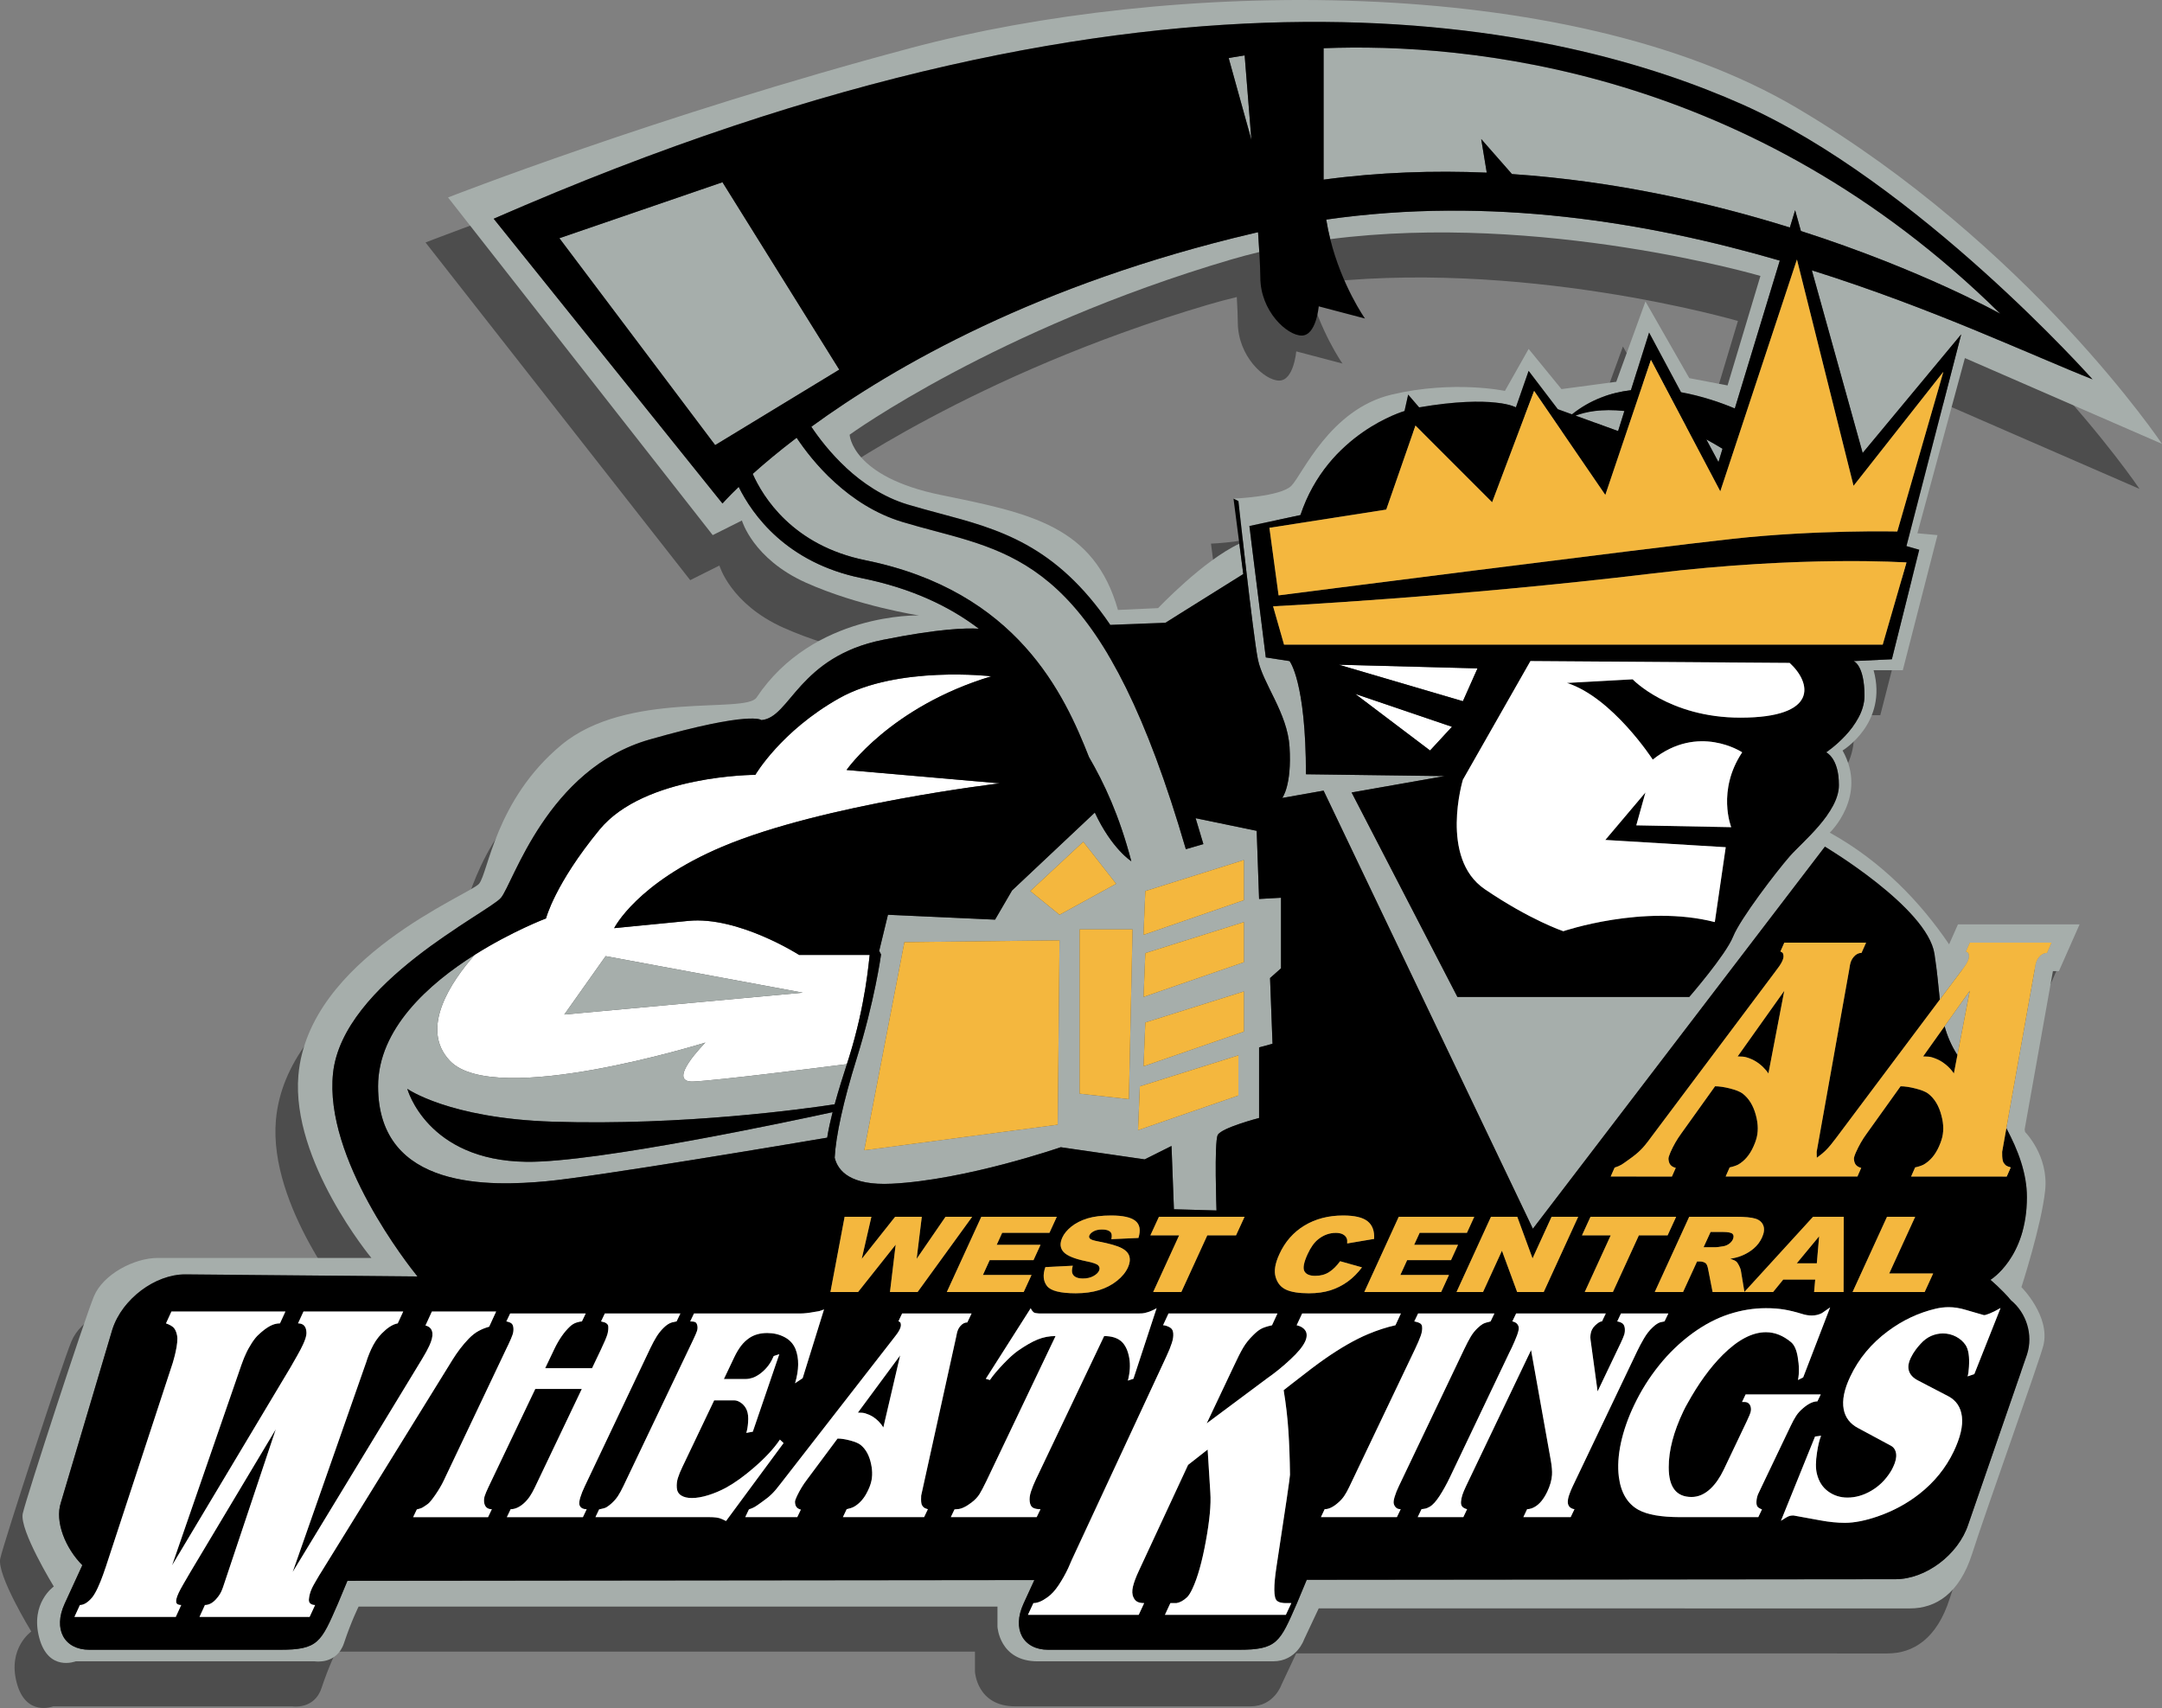 <?xml version="1.0" encoding="utf-8"?>
<!-- Generator: Adobe Illustrator 16.0.0, SVG Export Plug-In . SVG Version: 6.00 Build 0)  -->
<!DOCTYPE svg PUBLIC "-//W3C//DTD SVG 1.1//EN" "http://www.w3.org/Graphics/SVG/1.1/DTD/svg11.dtd">
<svg version="1.1" id="Layer_1_copy" xmlns="http://www.w3.org/2000/svg" xmlns:xlink="http://www.w3.org/1999/xlink" x="0px"
	 y="0px" width="576.286px" height="455.261px" viewBox="0 0 576.286 455.261" enable-background="new 0 0 576.286 455.261"
	 xml:space="preserve">
<rect x="0" y="0" width="576.286" height="455.261" fill="#808080" stroke="none"/>
<path opacity="0.4" d="M513.537,263.709c-7.605-11.213-17.921-22.063-31.805-29.769c0,0,10.227-9.727,3.409-21.895
	c0,0,12.161-7.301,8.267-21.403h7.786l9.248-36.009l-5.355-0.489l12.659-46.701l52.54,22.867c0,0-35.518-53.03-97.308-89.526
	C411.188,4.298,304.646,6.729,237.008,24.735c-67.625,18-123.583,39.895-123.583,39.895l70.553,90.004l7.781-3.893
	c0,0,2.926,10.215,17.032,16.556c14.11,6.317,30.166,8.747,30.166,8.747s-28.127-0.866-43.305,21.894
	c-2.913,4.383-34.542-1.952-52.05,12.652c-17.518,14.591-19.471,34.056-21.901,36.969c-2.429,2.924-45.498,19.762-48.163,51.087
	c-1.946,22.867,19.458,48.655,19.458,48.655s-50.597,0-56.924,0c-6.329,0-14.593,4.375-17.03,10.221
	c-2.436,5.841-17.992,53.515-18.972,57.896c-0.972,4.375,8.274,19.464,8.274,19.464s-6.327,4.375-3.898,13.616
	c2.43,9.246,9.731,6.324,9.731,6.324h63.742c0,0,5.832,0.975,7.777-4.859c1.947-5.853,3.893-9.731,3.893-9.731h170.29v5.354
	c0,0,0.483,9.233,10.7,9.237c10.215,0,56.443-0.004,62.765,0c6.327-0.004,8.271-5.839,8.271-5.839l3.893-8.269
	c0,0,150.824,0.006,157.632,0.006c6.815-0.006,13.14-3.892,16.549-14.602c3.398-10.708,17.898-51.193,18.971-55.462
	c1.958-7.791-5.839-15.572-5.839-15.572s5.355-16.543,6.321-25.784c0.979-9.244-5.345-15.565-5.345-15.565s-0.043-0.242-0.123-0.682
	c2.283-12.743,7.527-42.098,7.536-42.195h1.598l5.516-12.472H515.9L513.537,263.709z M454.482,114.741l-10.203-1.948l-11.681-20.43
	l-7.784,21.404l-14.602,1.952l-8.754-10.71l-6.322,11.193c0,0-13.627-2.92-30.165,0.975c-16.536,3.892-23.851,21.409-26.764,24.323
	c-2.915,2.919-15.414,3.409-15.414,3.409l1.554,12.018c-9.68,4.508-21.646,17.166-21.646,17.166l-10.71,0.49
	c-6.325-22.377-23.357-25.786-47.197-30.645c-23.84-4.868-24.323-16.067-24.323-16.067s38.919-28.205,101.682-46.696
	c2.483-0.731,4.992-1.391,7.519-1.997c0.17,3.004,0.268,5.354,0.268,6.7c0,9.085,7.144,15.565,11.024,15.565
	c3.903,0.005,4.546-7.785,4.546-7.785l12.329,3.245c0,0-6.14-8.667-9.257-21.16c56.322-7.218,114.665,9.808,114.665,9.808
	L454.482,114.741z"/>
<g>
	<path fill="none" d="M351.51,81.657c0,0-0.643,7.79-4.546,7.785c-3.881,0-11.024-6.48-11.024-15.565c0-1.346-0.098-3.696-0.268-6.7
		c-2.526,0.606-5.035,1.266-7.519,1.997c-62.762,18.491-101.682,46.696-101.682,46.696s0.483,11.199,24.323,16.067
		c23.84,4.859,40.872,8.268,47.197,30.645l10.71-0.49c0,0,11.966-12.658,21.646-17.166l-1.554-12.018c0,0,12.499-0.489,15.414-3.409
		c2.913-2.915,10.228-20.432,26.764-24.323c16.538-3.895,30.165-0.975,30.165-0.975l6.322-11.193l8.754,10.71l14.602-1.952
		l7.784-21.404l11.681,20.43l10.203,1.948l8.765-29.191c0,0-58.343-17.026-114.665-9.808c3.117,12.493,9.257,21.16,9.257,21.16
		L351.51,81.657z"/>
	<path fill="#A6AEAB" d="M331.765,14.755c-2.767,0.416-4.254,0.737-4.254,0.737l6.053,21.792
		C332.855,28.194,332.173,19.7,331.765,14.755z"/>
	<polygon fill="#A6AEAB" points="192.579,48.574 149.106,63.493 190.63,118.643 223.708,98.527 	"/>
	<path fill="#A6AEAB" d="M290.272,201.796c4.039,6.948,8.07,15.514,11.285,27.763c0,0-5.186-3.242-9.731-12.969l-22.056,20.758
		l-4.535,7.783l-28.549-1.3l-2.335,9.625l0.496,0.951l-0.033,0.232c-0.019,0.112-1.689,12.232-6.515,27.687
		c-3.503,11.217-5.523,20.503-5.81,26.265c0.884,3.595,4.308,7.463,15.171,6.926c19.785-0.971,45.082-9.727,45.082-9.727
		l22.384,3.24l7.142-3.572l0.643,16.87l11.353,0.321c0,0-0.643-18.157,0.323-20.111c0.979-1.938,11.028-4.541,11.028-4.541v-18.815
		l3.578-0.97l-0.656-17.515l2.918-2.595v-18.811l-5.84,0.328l-0.643-18.165l-16.279-3.369c0.686,2.232,1.383,4.534,2.07,6.908
		l-4.67,1.356c-21.15-72.613-42.396-78.278-66.98-84.831c-2.796-0.747-5.685-1.513-8.596-2.396
		c-14.5-4.382-23.987-16.162-28.175-22.445c-4.798,3.657-8.688,6.931-11.702,9.637c2.683,6.057,10.597,19.075,30.045,23.019
		C271.229,157.552,283.748,185.229,290.272,201.796z M281.936,299.786l-51.573,6.815l10.705-55.471l41.351-0.485L281.936,299.786z
		 M282.419,243.832l-7.784-6.328l14.113-13.128l8.761,11.189L282.419,243.832z M331.563,274.97l-26.752,9.248l0.482-11.678
		l26.27-8.271V274.97z M331.563,256.479l-26.752,9.25l0.482-11.679l26.27-8.271V256.479z M305.293,237.51l26.27-8.273v10.704
		l-26.766,9.248L305.293,237.51z M303.829,289.565l26.271-8.268v10.704l-26.755,9.243L303.829,289.565z M300.905,292.975
		l-13.137-1.462v-43.789h14.115L300.905,292.975z"/>
	<path fill="#A6AEAB" d="M396.298,46.02l-1.483-8.96l8.2,9.336c27.641,1.86,53.123,7.715,74.078,14.246l1.402-4.609l1.541,5.54
		c32.31,10.371,53.112,22.029,53.112,22.029c-66.229-65.304-141.902-72.24-180.343-70.755c0,6.261,0,20.779,0,35.035
		C367.599,45.891,382.201,45.413,396.298,46.02z"/>
	<path fill="#A6AEAB" d="M459.144,119.61c-1.483-0.906-2.924-1.721-4.321-2.482l3.241,6.042L459.144,119.61z"/>
	<path fill="#A6AEAB" d="M308.702,162.092l-10.71,0.49c-6.325-22.377-23.357-25.786-47.197-30.645
		c-23.84-4.868-24.323-16.067-24.323-16.067s38.919-28.205,101.682-46.696c2.483-0.731,4.992-1.391,7.519-1.997
		c-0.091-1.593-0.201-3.362-0.33-5.281c-0.45,0.106-0.901,0.197-1.35,0.303c-57.283,13.456-95.602,35.417-117.731,51.551
		c3.764,5.636,12.573,16.762,25.667,20.724c2.83,0.849,5.676,1.608,8.433,2.352c15.773,4.202,30.991,8.27,45.594,29.735
		l14.692-0.569l20.748-12.972l-1.047-8.092C320.668,149.434,308.702,162.092,308.702,162.092z"/>
	<path fill="#A6AEAB" d="M432.986,109.546c-6.063-0.68-10.363,0.248-13.006,1.238l11.33,4.118L432.986,109.546z"/>
	<path fill="#A6AEAB" d="M519.537,251.709c-7.605-11.213-17.921-22.063-31.805-29.769c0,0,10.227-9.727,3.409-21.894
		c0,0,12.161-7.301,8.267-21.403h7.786l9.248-36.009l-5.355-0.489l12.659-46.701l52.54,22.867c0,0-35.518-53.03-97.308-89.526
		C417.188-7.702,310.646-5.271,243.008,12.735c-67.625,18-123.583,39.895-123.583,39.895l70.553,90.004l7.781-3.893
		c0,0,2.926,10.215,17.032,16.556c14.11,6.317,30.166,8.747,30.166,8.747s-28.127-0.866-43.305,21.894
		c-2.913,4.383-34.542-1.952-52.05,12.652c-17.518,14.591-19.471,34.056-21.901,36.969c-2.429,2.924-45.498,19.762-48.163,51.087
		c-1.946,22.867,19.458,48.655,19.458,48.655s-50.597,0-56.924,0c-6.329,0-14.593,4.375-17.03,10.221
		c-2.436,5.841-17.992,53.515-18.972,57.896c-0.972,4.375,8.274,19.464,8.274,19.464s-6.327,4.375-3.898,13.616
		c2.43,9.246,9.731,6.324,9.731,6.324h63.742c0,0,5.832,0.975,7.777-4.859c1.947-5.853,3.893-9.731,3.893-9.731h170.29v5.354
		c0,0,0.483,9.233,10.7,9.237c10.215,0,56.443-0.004,62.765,0c6.327-0.004,8.271-5.839,8.271-5.839l3.893-8.269
		c0,0,150.824,0.006,157.632,0.006c6.815-0.006,13.14-3.892,16.549-14.602c3.398-10.708,17.898-51.193,18.971-55.462
		c1.958-7.791-5.839-15.572-5.839-15.572s5.355-16.543,6.321-25.784c0.979-9.244-5.345-15.565-5.345-15.565
		s-0.043-0.242-0.123-0.682c2.283-12.743,7.527-42.098,7.536-42.195h1.598l5.516-12.472H521.9L519.537,251.709z M523.711,257.541
		c0.35-0.5,0.619-0.955,0.8-1.371c0.257-0.576,0.358-1.065,0.324-1.458c-0.041-0.396-0.134-0.653-0.289-0.782
		c-0.16-0.123-0.341-0.229-0.53-0.309l1.045-2.365l21.78,0.002l-1.201,2.734c-0.789,0-1.475,0.354-2.094,1.065
		c-0.27,0.323-0.482,0.657-0.629,0.989c-0.147,0.325-0.262,0.705-0.35,1.121c-0.013,0.082-0.08,0.492-0.214,1.246l-7.555,42.318
		c3.15,5.82,5.485,12.082,5.485,18.35c0,16.219-9.733,22.056-9.733,22.056s2.892,2.387,5.535,5.503
		c3.95,3.24,5.975,9.038,4.198,14.453l-15.64,45.243c-2.644,8.063-11.331,14.594-19.384,14.594l-156.944,0.155l-2.644,6.333
		c-4.548,10.38-5.188,12.327-15.572,12.327h-50.646c-6.784,0-9.755-5.497-6.637-12.286l2.892-6.301L92.61,421.357l-2.53,6.062
		c-4.541,10.375-5.192,12.327-15.572,12.327H23.869c-6.791,0-9.758-5.497-6.637-12.286l4.715-10.26
		c-4.452-4.466-7.411-11.562-5.716-16.702l13.743-46.216c2.65-8.073,11.34-14.606,19.397-14.606l61.915,0.563
		c-2.294-2.82-24.969-31.444-22.506-54.237c2.595-24.005,41.515-42.813,44.761-46.701c3.246-3.895,12.331-34.388,39.574-42.174
		c27.243-7.779,29.841-5.186,29.841-5.186c7.787-0.652,9.734-16.866,32.435-21.405c14.853-2.976,22.21-3.167,25.524-2.953
		c-7.745-5.889-17.828-10.767-31.203-13.478c-20.083-4.073-29.162-16.945-32.815-24.331c-2.9,2.802-4.318,4.427-4.318,4.427
		l-60.978-75.896C310.646-20.19,417.675,7.059,464.385,27.816c46.702,20.763,93.403,73.303,93.403,73.303
		c-15.881-6.239-42.183-18.803-74.837-29.07l13.547,48.692l26.269-31.626l-14.593,56.439l3.408,0.979l-7.301,29.189l-10.214,0.485
		c0,0,2.913,0.978,2.913,9.242c0,8.275-10.216,15.087-10.216,15.087s3.406,1.458,3.406,8.753c0,7.302-9.73,15.088-13.14,18.976
		c-3.407,3.893-13.129,16.541-15.087,21.407c-1.947,4.862-11.665,16.058-11.665,16.058h-61.8l-28.205-54.494l24.808-4.37
		l-36.979-0.49c0-24.813-4.377-30.168-4.377-30.168l-6.324-0.975l-4.377-35.028l13.614-2.919
		c7.301-21.898,27.733-27.732,27.733-27.732l0.979-4.376l2.926,3.402c19.935-3.402,25.786,0,25.786,0l3.396-9.732l7.784,10.221
		l3.769,1.367c4.839-3.869,10.262-5.783,15.717-6.43l4.841-15.374l8.517,15.914c5.442,0.984,10.428,2.7,14.333,4.332l11.989-39.412
		c-35.281-10.266-77.132-17.208-120.897-10.941c0.287,1.801,0.653,3.542,1.071,5.217c56.322-7.218,114.665,9.808,114.665,9.808
		l-8.765,29.191l-10.203-1.948l-11.681-20.43l-7.784,21.404l-14.602,1.952l-8.754-10.71l-6.322,11.193c0,0-13.627-2.92-30.165,0.975
		c-16.536,3.892-23.851,21.409-26.764,24.323c-2.915,2.919-15.414,3.409-15.414,3.409l1.307,0.646c0,0,3.892,35.682,5.186,42.164
		c1.296,6.489,7.877,14.292,8.439,23.36c0.651,10.374-1.949,13.619-1.949,13.619l11.029-1.953l55.787,116.777l77.846-101.847
		c0,0,27.251,16.21,29.195,28.537c0.742,4.7,1.015,8.645,1.425,12.232l5.549-7.404C522.98,258.544,523.352,258.044,523.711,257.541z
		"/>
	<path fill="#A6AEAB" d="M521.752,281.242l3.298-17.146l-6.718,9.445C519.033,276.097,520.075,278.604,521.752,281.242z"/>
	<polygon fill="#FFFFFF" points="356.865,177.18 389.939,186.907 393.836,178.154 	"/>
	<polygon fill="#FFFFFF" points="387.026,193.724 361.24,184.958 381.189,200.046 	"/>
	<path fill="#FFFFFF" d="M119.921,282.756c12.002,12.648,68.105-4.86,68.105-4.86s-10.698,10.697-3.234,10.381
		c6.427-0.277,33.578-3.696,40.946-4.635c0.218-0.681,0.421-1.314,0.599-1.882c4.431-14.175,5.235-25.495,5.483-27.227h-18.81
		c0,0-16.218-10.378-29.515-9.073c-13.3,1.298-19.787,1.94-19.787,1.94s5.992-12.083,28.871-21.732
		c26.916-11.35,73.944-16.863,73.944-16.863l-40.869-3.567c0,0,11.684-16.87,38.602-24.977c0,0-24.973-2.919-40.547,5.84
		c-15.566,8.758-22.371,20.431-22.371,20.431s-29.523,0-41.528,14.598c-11.992,14.598-14.266,23.674-14.266,23.674
		s-9.036,3.412-18.989,9.686C120.283,261.604,111.739,274.139,119.921,282.756z M161.435,254.858l52.543,9.733l-63.567,5.837
		L161.435,254.858z"/>
	<path fill="#A6AEAB" d="M188.026,277.896c0,0-56.104,17.509-68.105,4.86c-8.182-8.617,0.362-21.152,6.635-28.266
		c-0.016,0.01-0.031,0.019-0.046,0.028c-12.191,7.704-25.731,19.707-25.731,35.047c0,27.899,30.495,26.593,44.766,25.305
		c13.146-1.205,66.454-10.184,74.941-11.624c0.344-2.175,0.857-4.491,1.445-6.803c-10.312,2.245-62.857,13.468-81.578,13.233
		c-26.597-0.319-31.784-19.456-31.784-19.456s11.034,7.853,38.595,8.759c35.097,1.139,67.925-3.494,75.316-4.626
		c1.088-3.984,2.328-7.813,3.258-10.712c-7.368,0.938-34.52,4.357-40.946,4.635C177.328,288.593,188.026,277.896,188.026,277.896z"
		/>
	<path d="M512.606,281.592c0.393,0.006,0.88,0.021,1.451,0.061c0.576,0.045,1.328,0.275,2.294,0.691
		c0.969,0.417,1.926,1.06,2.872,1.928c0.697,0.662,1.223,1.292,1.585,1.874l0.943-4.903c-1.677-2.639-2.719-5.146-3.42-7.701
		L512.606,281.592z"/>
	<path d="M533.69,308.188c0.045,0.858,0.181,1.481,0.429,1.831c0.235,0.349,0.483,0.605,0.753,0.75
		c0.261,0.14,0.629,0.28,1.093,0.405l-1.071,2.424h-25.48l1.067-2.424c0.944-0.207,1.699-0.461,2.249-0.742
		c1.758-1.002,3.127-2.617,4.118-4.851c0.328-0.746,0.539-1.329,0.664-1.745c0.632-1.944,0.632-4.118-0.023-6.518
		c-0.673-2.613-1.867-4.559-3.566-5.85c-0.664-0.49-1.776-0.937-3.327-1.329c-1.544-0.396-2.883-0.595-3.997-0.595l-9.055,12.659
		c-1.093,1.492-2.037,3.133-2.824,4.907c-0.395,0.885-0.576,1.479-0.55,1.818c0.054,0.746,0.257,1.293,0.597,1.645
		c0.337,0.35,0.785,0.593,1.348,0.723l-1.011,2.301h-9.643h-6.683h-18.802l1.069-2.424c0.944-0.207,1.688-0.461,2.251-0.742
		c1.753-0.996,3.116-2.617,4.107-4.851c0.324-0.746,0.563-1.329,0.673-1.745c0.63-1.944,0.619-4.118-0.021-6.518
		c-0.686-2.613-1.88-4.559-3.577-5.85c-0.664-0.49-1.768-0.937-3.32-1.335c-1.551-0.391-2.879-0.589-4.006-0.589l-9.057,12.659
		c-1.089,1.492-2.035,3.133-2.822,4.912c-0.382,0.88-0.563,1.475-0.541,1.807c0.058,0.753,0.261,1.3,0.597,1.647
		c0.328,0.354,0.787,0.597,1.35,0.727l-1.021,2.307l-16.325-0.006l1.046-2.368c0.766-0.247,1.372-0.509,1.82-0.775
		c0.441-0.27,1.149-0.762,2.115-1.471c1.239-0.869,2.24-1.69,3.004-2.463c0.778-0.766,1.655-1.826,2.646-3.202l33.201-44.279
		c0.382-0.496,0.75-0.996,1.1-1.492c0.35-0.507,0.621-0.962,0.802-1.371c0.257-0.583,0.371-1.072,0.326-1.469
		c-0.035-0.393-0.136-0.649-0.291-0.778c-0.16-0.116-0.328-0.229-0.531-0.309l1.046-2.363l21.796-0.002l-1.219,2.736
		c-0.787,0-1.483,0.354-2.081,1.059c-0.282,0.33-0.496,0.664-0.64,0.996c-0.147,0.325-0.272,0.705-0.35,1.121
		c0,0.082-0.067,0.498-0.205,1.246l-8.683,48.593c0.011,0.5,0.021,0.889,0.021,1.182c0.008,0.147,0.021,0.278,0.035,0.412
		c0.991-0.727,1.823-1.417,2.475-2.079c0.763-0.766,1.641-1.826,2.654-3.195l27.64-36.882c-0.41-3.588-0.683-7.532-1.425-12.232
		c-1.944-12.327-29.195-28.537-29.195-28.537l-77.846,101.847l-55.787-116.777l-11.029,1.953c0,0,2.601-3.245,1.949-13.619
		c-0.563-9.068-7.144-16.871-8.439-23.36c-1.294-6.481-5.186-42.164-5.186-42.164l-1.307-0.646l1.554,12.018l1.047,8.092
		l-20.748,12.972l-14.692,0.569c-14.603-21.466-29.82-25.534-45.594-29.735c-2.757-0.744-5.603-1.503-8.433-2.352
		c-13.094-3.961-21.903-15.087-25.667-20.724c22.129-16.134,60.448-38.095,117.731-51.551c0.448-0.105,0.899-0.196,1.35-0.303
		c0.129,1.919,0.239,3.688,0.33,5.281c0.17,3.004,0.268,5.354,0.268,6.7c0,9.085,7.144,15.565,11.024,15.565
		c3.903,0.005,4.546-7.785,4.546-7.785l12.329,3.245c0,0-6.14-8.667-9.257-21.16c-0.418-1.675-0.784-3.417-1.071-5.217
		c43.766-6.267,85.616,0.676,120.897,10.941l-11.989,39.412c-3.905-1.632-8.891-3.348-14.333-4.332l-8.517-15.914l-4.841,15.374
		c-5.455,0.646-10.878,2.561-15.717,6.43l-3.769-1.367l-7.784-10.221l-3.396,9.732c0,0-5.852-3.402-25.786,0l-2.926-3.402
		l-0.979,4.376c0,0-20.433,5.833-27.733,27.732l-13.614,2.919l4.377,35.028l6.324,0.975c0,0,4.377,5.356,4.377,30.168l36.979,0.49
		l-24.808,4.37l28.205,54.494h61.8c0,0,9.718-11.195,11.665-16.058c1.958-4.866,11.68-17.515,15.087-21.407
		c3.409-3.888,13.14-11.673,13.14-18.976c0-7.294-3.406-8.753-3.406-8.753s10.216-6.812,10.216-15.087
		c0-8.264-2.913-9.242-2.913-9.242l10.214-0.485l7.301-29.189l-3.408-0.979l14.593-56.439l-26.269,31.626l-13.547-48.692
		c32.654,10.267,58.956,22.831,74.837,29.07c0,0-46.701-52.54-93.403-73.303c-46.71-20.757-153.738-48.006-332.783,30.49
		l60.978,75.896c0,0,1.418-1.625,4.318-4.427c3.654,7.386,12.732,20.258,32.815,24.331c13.375,2.71,23.458,7.589,31.203,13.478
		c-3.314-0.215-10.671-0.023-25.524,2.953c-22.701,4.539-24.647,20.752-32.435,21.405c0,0-2.599-2.594-29.841,5.186
		c-27.243,7.786-36.328,38.279-39.574,42.174c-3.246,3.888-42.166,22.696-44.761,46.701c-2.463,22.793,20.211,51.417,22.506,54.237
		l-61.915-0.563c-8.057,0-16.748,6.533-19.397,14.606l-13.743,46.216c-1.695,5.141,1.265,12.236,5.716,16.702l-4.715,10.26
		c-3.121,6.789-0.154,12.286,6.637,12.286h50.639c10.38,0,11.031-1.952,15.572-12.327l2.53-6.062l183.099-0.198l-2.892,6.301
		c-3.118,6.789-0.147,12.286,6.637,12.286h50.646c10.384,0,11.024-1.947,15.572-12.327l2.644-6.333l156.944-0.155
		c8.053,0,16.74-6.531,19.384-14.594l15.64-45.243c1.776-5.415-0.248-11.213-4.198-14.453c-2.644-3.116-5.535-5.503-5.535-5.503
		s9.733-5.837,9.733-22.056c0-6.268-2.335-12.529-5.485-18.35l-1.119,6.271C533.69,307.501,533.69,307.896,533.69,308.188z
		 M459.144,119.61l-1.08,3.56l-3.241-6.042C456.22,117.89,457.66,118.705,459.144,119.61z M432.986,109.546l-1.676,5.355
		l-11.33-4.118C422.623,109.794,426.923,108.866,432.986,109.546z M387.026,193.724l-5.837,6.322l-19.949-15.087L387.026,193.724z
		 M356.865,177.18l36.971,0.974l-3.896,8.753L356.865,177.18z M463.894,191.292c-18.994-0.004-28.704-10.219-28.704-10.219
		l-17.515,0.966c12.161,3.898,22.871,20.438,22.871,20.438c12.163-9.732,23.839-1.946,23.839-1.946
		c-6.817,10.214-2.924,19.953-2.924,19.953l-25.303-0.489l2.44-8.76l-10.696,12.652l32.095,1.94l-2.913,19.952
		c-18.977-4.867-40.377,2.435-40.377,2.435s-8.766-2.924-20.924-11.193c-12.163-8.267-5.844-29.188-5.844-29.188l18.002-31.625
		l69.09,0.49C482.87,182.039,484.817,191.292,463.894,191.292z M501.839,171.83H342.264l-2.918-10.215c0,0,48.649-2.437,101.2-8.759
		c40.278-4.849,67.628-2.924,67.628-2.924L501.839,171.83z M494.067,129.5l23.94-30.395l-12.275,42.557
		c0,0-21.398-0.49-43.788,1.946c-22.375,2.436-121.134,15.087-121.134,15.087l-2.443-18.006l31.143-4.86l7.786-22.384l20.432,20.432
		l11.193-29.674l18.981,27.728l12.158-35.996l18.487,35.029l20.431-61.79L494.067,129.5z M352.806,12.848
		c38.44-1.485,114.113,5.451,180.343,70.755c0,0-20.803-11.658-53.112-22.029l-1.541-5.54l-1.402,4.609
		c-20.955-6.531-46.438-12.386-74.078-14.246l-8.2-9.336l1.483,8.96c-14.097-0.607-28.699-0.129-43.492,1.863
		C352.806,33.627,352.806,19.109,352.806,12.848z M502.988,324.334h7.505l-6.921,15.113h11.713l-2.26,4.936h-19.219L502.988,324.334
		z M450.267,324.334h12.521c2.32,0,4.02,0.162,5.1,0.489c1.067,0.324,1.776,0.937,2.126,1.827c0.35,0.89,0.225,1.973-0.36,3.251
		c-0.518,1.115-1.237,2.07-2.182,2.874c-0.946,0.812-2.04,1.462-3.275,1.956c-0.789,0.328-1.776,0.593-3.004,0.794
		c0.789,0.252,1.328,0.495,1.622,0.748c0.202,0.159,0.438,0.513,0.718,1.046c0.27,0.552,0.429,0.961,0.485,1.244l0.963,5.8
		l18.298-20.029l8.177,0.005l-0.043,20.044h-7.855l0.294-3.312h-8.528l-2.697,3.312h-7.642h-0.021H456.5l-1.201-6.133
		c-0.148-0.795-0.362-1.313-0.655-1.541c-0.403-0.311-0.947-0.471-1.619-0.471h-0.665l-3.736,8.145h-7.536L450.267,324.334z
		 M423.952,324.334h22.827l-2.272,4.946h-7.661l-6.921,15.103h-7.504l6.919-15.103h-7.658L423.952,324.334z M404.432,324.334
		l4.073,11.09l5.073-11.09h7.09l-9.184,20.049h-7.085l-4.054-11.01l-5.039,11.01h-7.064l9.18-20.049H404.432z M392.967,324.334
		l-1.955,4.278H378.41l-1.464,3.191h11.69l-1.867,4.088h-11.692l-1.808,3.95h12.959l-2.08,4.541h-20.486l9.179-20.049H392.967z
		 M347.719,326.658c2.947-1.774,6.378-2.669,10.294-2.669c3.06,0,5.241,0.507,6.524,1.539c1.272,1.014,1.856,2.579,1.744,4.699
		l-7.188,1.214c0.045-0.608,0.013-1.055-0.112-1.344c-0.202-0.468-0.552-0.839-1.048-1.095c-0.482-0.244-1.102-0.38-1.856-0.38
		c-1.699,0-3.263,0.563-4.691,1.697c-1.067,0.836-2.012,2.158-2.834,3.952c-1.023,2.221-1.307,3.738-0.864,4.563
		c0.436,0.825,1.403,1.242,2.878,1.242c1.44,0,2.679-0.339,3.711-1.001c1.049-0.671,2.015-1.634,2.938-2.897l5.828,1.636
		c-1.149,1.519-2.417,2.797-3.834,3.819c-1.43,1.02-2.961,1.792-4.604,2.307c-1.656,0.518-3.556,0.785-5.737,0.785
		c-2.633-0.007-4.658-0.319-6.044-0.96c-1.383-0.629-2.316-1.737-2.786-3.333c-0.496-1.604-0.173-3.636,0.977-6.124
		C342.521,330.992,344.761,328.446,347.719,326.658z M331.765,14.755c0.408,4.945,1.091,13.439,1.799,22.529l-6.053-21.792
		C327.511,15.492,328.998,15.171,331.765,14.755z M190.63,118.643l-41.523-55.15l43.473-14.919l31.129,49.953L190.63,118.643z
		 M230.685,149.335c-19.449-3.944-27.362-16.962-30.045-23.019c3.014-2.706,6.904-5.98,11.702-9.637
		c4.188,6.283,13.675,18.063,28.175,22.445c2.911,0.884,5.799,1.649,8.596,2.396c24.584,6.553,45.83,12.218,66.98,84.831l4.67-1.356
		c-0.688-2.374-1.385-4.676-2.07-6.908l16.279,3.369l0.643,18.165l5.84-0.328v18.811l-2.918,2.595l0.656,17.515l-3.578,0.97v18.815
		c0,0-10.05,2.603-11.028,4.541c-0.966,1.954-0.323,20.111-0.323,20.111l-11.353-0.321l-0.643-16.87l-7.142,3.572l-22.384-3.24
		c0,0-25.297,8.756-45.082,9.727c-10.863,0.537-14.287-3.331-15.171-6.926c0.287-5.762,2.307-15.048,5.81-26.265
		c4.826-15.454,6.497-27.574,6.515-27.687l0.033-0.232l-0.496-0.951l2.335-9.625l28.549,1.3l4.535-7.783l22.056-20.758
		c4.546,9.727,9.731,12.969,9.731,12.969c-3.215-12.249-7.246-20.815-11.285-27.763
		C283.748,185.229,271.229,157.552,230.685,149.335z M306.643,329.28l2.273-4.941l22.827-0.005l-2.274,4.946h-7.661l-6.919,15.103
		h-7.504l6.919-15.103H306.643z M295.941,328.343c-0.416-0.418-1.146-0.619-2.203-0.619c-0.878,0-1.61,0.153-2.185,0.455
		c-0.588,0.311-0.977,0.684-1.182,1.115c-0.14,0.321-0.095,0.612,0.153,0.86c0.229,0.267,0.96,0.513,2.188,0.743
		c3.017,0.571,5.097,1.176,6.233,1.771c1.16,0.598,1.844,1.344,2.092,2.229c0.237,0.88,0.114,1.865-0.395,2.961
		c-0.585,1.278-1.563,2.473-2.926,3.556c-1.348,1.084-2.933,1.903-4.736,2.466c-1.814,0.563-3.892,0.839-6.241,0.846
		c-4.135-0.007-6.696-0.662-7.685-1.971c-0.991-1.312-1.125-2.986-0.41-5.007l7.311-0.366c-0.284,0.957-0.303,1.684-0.055,2.184
		c0.403,0.809,1.315,1.219,2.757,1.219c1.074-0.002,1.991-0.209,2.76-0.625c0.777-0.417,1.285-0.899,1.53-1.438
		c0.247-0.522,0.18-0.992-0.179-1.396c-0.373-0.416-1.475-0.804-3.319-1.162c-3.014-0.614-4.99-1.432-5.934-2.43
		c-0.944-1.022-1.064-2.308-0.345-3.875c0.468-1.033,1.279-2.005,2.42-2.924c1.148-0.921,2.564-1.628,4.26-2.165
		c1.691-0.515,3.806-0.78,6.337-0.78c3.105,0,5.255,0.479,6.447,1.428c1.192,0.957,1.462,2.467,0.819,4.554l-7.232,0.334
		C296.45,329.401,296.357,328.744,295.941,328.343z M277.355,331.804l-1.873,4.088H263.8l-1.799,3.95h12.956l-2.087,4.541h-20.49
		l9.193-20.049h20.122l-1.964,4.278h-12.601l-1.456,3.191H277.355z M228.721,344.383h-7.363l3.779-20.049h7.133l-2.576,11.222
		l8.898-11.217l7.112-0.005l-1.372,11.204l7.699-11.204h7.1l-14.542,20.049h-7.363l1.518-12.625L228.721,344.383z M159.81,221.13
		c12.005-14.598,41.528-14.598,41.528-14.598s6.805-11.673,22.371-20.431c15.574-8.76,40.547-5.84,40.547-5.84
		c-26.918,8.106-38.602,24.977-38.602,24.977l40.869,3.567c0,0-47.028,5.513-73.944,16.863
		c-22.878,9.649-28.871,21.732-28.871,21.732s6.487-0.643,19.787-1.94c13.297-1.305,29.515,9.073,29.515,9.073h18.81
		c-0.248,1.731-1.053,13.052-5.483,27.227c-0.178,0.567-0.38,1.201-0.599,1.882c-0.93,2.899-2.169,6.728-3.258,10.712
		c-7.391,1.132-40.219,5.765-75.316,4.626c-27.561-0.906-38.595-8.759-38.595-8.759s5.187,19.137,31.784,19.456
		c18.721,0.234,71.266-10.988,81.578-13.233c-0.587,2.312-1.101,4.628-1.445,6.803c-8.488,1.44-61.796,10.419-74.941,11.624
		c-14.271,1.288-44.766,2.595-44.766-25.305c0-15.34,13.54-27.343,25.731-35.047c0.016-0.01,0.031-0.019,0.046-0.028
		c9.953-6.273,18.989-9.686,18.989-9.686S147.818,235.729,159.81,221.13z M85.631,419.033c-0.281,0.434-0.728,1.16-1.313,2.178
		c-0.6,1.016-0.982,1.714-1.153,2.094c-0.472,1.021-0.741,2.014-0.827,2.979c-0.043,0.537,0.101,0.921,0.429,1.169
		c0.33,0.243,0.731,0.362,1.227,0.362l-1.463,3.172H53.178l1.45-3.172c1.172,0,2.273-0.653,3.308-1.958
		c0.449-0.539,0.829-1.13,1.12-1.779c0.18-0.37,0.456-1.162,0.844-2.356l13.62-40.761l-22.724,37.986
		c-0.752,1.298-1.403,2.417-1.967,3.378c-0.563,0.973-0.967,1.726-1.214,2.267c-0.518,1.13-0.739,1.94-0.646,2.458
		c0.088,0.511,0.533,0.766,1.337,0.766l-1.45,3.167l-27.013,0.005l1.457-3.172c1.045,0,2.139-0.682,3.286-2.033
		c0.5-0.645,0.994-1.51,1.497-2.599c0.544-1.198,1.012-2.346,1.398-3.454c0.388-1.112,0.636-1.826,0.749-2.154l17.834-54.35
		c0.342-1.188,0.59-2.117,0.725-2.764c0.459-2.06,0.601-3.564,0.411-4.507c-0.193-0.955-0.496-1.635-0.925-2.081
		c-0.418-0.422-1.101-0.802-2.028-1.13l1.45-3.167h30.382l-1.45,3.167c-0.891,0-1.766,0.225-2.645,0.699
		c-0.871,0.455-1.872,1.196-2.985,2.233c-0.616,0.539-1.228,1.294-1.864,2.272c-0.624,0.975-1.16,1.922-1.576,2.854
		c-0.325,0.696-0.566,1.278-0.741,1.746c-0.168,0.457-0.339,0.903-0.496,1.335l-18.457,53.361l31.582-52.79
		c0.584-1.022,1.202-2.103,1.833-3.215c0.624-1.104,1.132-2.065,1.502-2.881c0.603-1.307,0.899-2.308,0.906-3.01
		c-0.013-1.738-0.759-2.605-2.246-2.605l1.458-3.167h26.58l-1.458,3.167c-0.691,0.114-1.447,0.438-2.251,0.979
		c-0.585,0.384-1.271,0.968-2.094,1.789c-0.52,0.539-1.022,1.169-1.496,1.867c-0.459,0.71-0.866,1.438-1.215,2.197
		c-0.318,0.705-0.584,1.313-0.773,1.831c-0.206,0.516-0.374,1.018-0.514,1.496l-19.67,56.122l34.538-56.849
		c0.823-1.348,1.456-2.526,1.903-3.493c0.624-1.36,0.894-2.469,0.808-3.335c-0.11-1.081-0.725-1.76-1.845-2.04l1.716-3.732h17.124
		l-1.866,4.058c-1.007,0.276-1.952,0.655-2.843,1.146c-0.887,0.482-1.748,1.166-2.592,2.031c-0.839,0.873-1.622,1.778-2.335,2.723
		c-0.716,0.947-1.383,1.913-1.986,2.892L85.631,419.033z M155.374,404.391h-20.27l1.014-2.113c1.168,0,2.362-0.539,3.571-1.628
		c0.59-0.539,1.107-1.146,1.56-1.818c0.438-0.661,0.87-1.432,1.283-2.296l12.548-26.313h-12.404l-12.503,26.202
		c-0.478,1.014-0.811,1.801-0.992,2.388c-0.173,0.575-0.213,1.175-0.115,1.787c0.213,1.114,0.893,1.678,2.035,1.678l-1.007,2.113
		h-19.969l0.986-2.063c0.624-0.143,1.074-0.283,1.336-0.406c0.27-0.127,0.811-0.477,1.615-1.059
		c0.426-0.318,1.102-1.141,2.014-2.467c0.906-1.319,1.643-2.572,2.209-3.769l16.842-35.466c0.168-0.357,0.294-0.612,0.368-0.752
		c0.563-1.199,0.946-2.081,1.135-2.665c0.193-0.569,0.267-1.16,0.22-1.753c-0.055-0.606-0.23-1.022-0.536-1.255
		c-0.308-0.233-0.752-0.401-1.343-0.516l1.014-2.111h20.137l-1.012,2.111c-0.336,0-0.814,0.107-1.438,0.3
		c-0.624,0.202-1.211,0.552-1.75,1.057c-1.576,1.483-2.954,3.474-4.153,5.971l-2.451,5.146h12.493l2.377-4.992
		c0.93-1.951,1.496-3.301,1.717-4.06c0.202-0.759,0.281-1.469,0.229-2.117c-0.043-0.438-0.349-0.781-0.927-1.035
		c-0.221-0.073-0.551-0.162-0.995-0.27l1.007-2.111h20.138l-1.013,2.106c-0.443,0.119-0.854,0.201-1.255,0.274
		c-0.719,0.216-1.438,0.684-2.176,1.408c-0.737,0.72-1.374,1.518-1.912,2.387c-0.536,0.862-1.093,1.896-1.663,3.085l-17.487,36.835
		c-0.502,1.048-0.89,2.014-1.16,2.904c-0.263,0.885-0.355,1.54-0.255,1.974c0.233,0.793,0.879,1.194,1.944,1.194L155.374,404.391z
		 M192.365,404.88c-0.395-0.186-0.856-0.309-1.407-0.382c-0.551-0.08-1.141-0.107-1.784-0.107h-30.458l0.98-2.06
		c0.927-0.184,1.545-0.354,1.854-0.516c0.315-0.17,0.751-0.479,1.315-0.953c0.766-0.679,1.389-1.382,1.851-2.094
		c0.461-0.696,0.958-1.608,1.49-2.731l18.369-38.497c0.138-0.293,0.236-0.489,0.279-0.6c0.455-0.936,0.764-1.658,0.924-2.144
		c0.162-0.489,0.196-0.972,0.095-1.462c-0.101-0.482-0.291-0.791-0.563-0.923c-0.275-0.122-0.713-0.191-1.331-0.191l1.013-2.111
		h27.573c0.141,0,0.389,0,0.75,0c1.035,0,2.283-0.14,3.751-0.416c0.759-0.127,1.169-0.207,1.227-0.2
		c0.31-0.073,0.759-0.23,1.35-0.466l-5.694,18.325l-2.022,1.356c1.062-3.583,1.102-6.622,0.123-9.112
		c-0.585-1.408-1.564-2.479-2.941-3.195c-1.386-0.725-2.911-1.087-4.587-1.087c-1.86,0-3.448,0.43-4.758,1.303
		c-0.854,0.578-1.604,1.287-2.234,2.113c-0.634,0.832-1.221,1.811-1.759,2.93l-2.812,5.913h5.859c0.551,0,1.142-0.106,1.743-0.303
		c0.609-0.195,1.273-0.552,1.986-1.059c1.458-1.086,2.562-2.396,3.309-3.954c0.162-0.366,0.296-0.636,0.382-0.815l1.484-0.484
		l-7.06,20.662l-1.738,0.315c0.232-0.721,0.395-1.637,0.478-2.763c0.104-1.373,0-2.46-0.325-3.253
		c-0.316-0.792-0.804-1.435-1.463-1.924c-0.658-0.489-1.294-0.735-1.903-0.735h-5.349l-7.396,15.51
		c-0.243,0.511-0.456,0.942-0.625,1.309c-0.168,0.354-0.308,0.643-0.415,0.862c-0.569,1.19-0.985,2.204-1.24,3.036
		c-0.257,0.833-0.35,1.701-0.282,2.601c0.067,0.912,0.456,1.581,1.159,2.035c0.704,0.451,1.659,0.682,2.853,0.682
		c1.31,0,2.769-0.254,4.4-0.761c1.619-0.505,3.194-1.176,4.737-2.008c2.297-1.264,4.786-3.053,7.442-5.36
		c2.986-2.576,5.281-5.046,6.89-7.443l0.98,0.928l-15.337,20.774L192.365,404.88z M246.322,404.391h-21.646l1.006-2.113
		c0.806-0.173,1.455-0.391,1.938-0.643c1.524-0.867,2.754-2.271,3.684-4.225c0.315-0.653,0.529-1.153,0.64-1.514
		c0.615-1.699,0.698-3.59,0.242-5.682c-0.471-2.276-1.411-3.967-2.8-5.086c-0.544-0.438-1.47-0.819-2.772-1.169
		c-1.295-0.343-2.42-0.518-3.367-0.511l-8.207,11.024c-0.985,1.294-1.851,2.724-2.592,4.273c-0.367,0.764-0.541,1.29-0.541,1.583
		c0.021,0.641,0.174,1.121,0.443,1.425c0.272,0.309,0.649,0.522,1.12,0.632l-0.961,2.004h-13.861l0.979-2.063
		c0.665-0.216,1.181-0.44,1.577-0.676c0.391-0.239,1.012-0.659,1.853-1.278c1.093-0.759,1.977-1.469,2.656-2.141
		c0.686-0.664,1.481-1.599,2.381-2.797l29.972-38.551c0.343-0.427,0.679-0.865,0.995-1.294c0.315-0.438,0.569-0.832,0.736-1.197
		c0.243-0.506,0.356-0.936,0.337-1.271c-0.016-0.35-0.086-0.576-0.221-0.686c-0.135-0.102-0.275-0.196-0.431-0.264l0.979-2.063
		h18.513l-1.142,2.381c-0.664,0-1.279,0.313-1.817,0.932c-0.247,0.286-0.447,0.571-0.584,0.862c-0.132,0.28-0.248,0.614-0.34,0.97
		c-0.006,0.076-0.08,0.432-0.223,1.087l-9.327,42.306c-0.006,0.436-0.018,0.778-0.025,1.034c0,0.751,0.086,1.285,0.282,1.592
		c0.187,0.313,0.383,0.521,0.609,0.648c0.221,0.123,0.524,0.251,0.918,0.356L246.322,404.391z M253.438,404.391l0.985-2.06
		c0.156-0.037,0.353-0.054,0.612-0.061c1.074,0.007,2.39-0.591,3.945-1.785c0.927-0.712,1.625-1.462,2.096-2.212
		c0.474-0.764,1.079-1.908,1.83-3.463l18.455-38.685c-1.674,0-3.256,0.299-4.734,0.9c-1.488,0.589-3.271,1.615-5.347,3.058
		c-1.067,0.762-2.289,1.863-3.672,3.31c-1.668,1.732-2.915,3.216-3.754,4.449l-1.089-0.328l11.976-18.817
		c0.163,0.438,0.444,0.813,0.842,1.143c0.171,0.112,0.448,0.179,0.835,0.209c0.386,0.044,0.606,0.061,0.658,0.061
		c0.734,0,1.129,0,1.215,0h25.075c0.416,0,0.801-0.009,1.137-0.036c0.339-0.018,0.878-0.134,1.574-0.36
		c0.711-0.23,1.451-0.563,2.219-1.022l-6.178,18.817L300.636,368c0.561-2.165,0.686-4.151,0.382-5.962
		c-0.348-2.025-1.046-3.518-2.104-4.475c-1.067-0.953-2.599-1.438-4.603-1.432l-17.583,36.934c-0.213,0.436-0.382,0.789-0.52,1.083
		c-0.606,1.266-1.068,2.399-1.398,3.42c-0.333,1.011-0.441,1.905-0.333,2.701c0.106,0.796,0.388,1.33,0.844,1.598
		c0.462,0.274,1.125,0.41,2.025,0.41l-1.019,2.113H253.438z M344.513,368.709l-2.354,1.842c0.609,3.691,1.039,7.351,1.274,10.979
		c0.213,3.262,0.359,7.111,0.416,11.549c0.011,0.584-1.182,8.73-3.591,24.449c-0.811,5.287-0.784,8.329,0.089,9.134
		c0.317,0.265,0.69,0.438,1.114,0.518c0.417,0.084,0.803,0.125,1.113,0.125c0.689,0,1.229,0,1.634,0l-1.462,3.126h-32.232
		l1.448-3.126c0.53,0,1.069,0,1.633,0c0.957-0.16,1.912-0.699,2.858-1.599c0.462-0.48,0.924-1.232,1.394-2.246
		c1.376-2.935,2.565-7.156,3.568-12.653c1.009-5.502,1.417-9.798,1.203-12.896l-0.72-11.534l-5.212,4.091l-13.138,28.262
		c-0.753,1.604-1.272,2.992-1.555,4.167c-0.278,1.176-0.235,2.133,0.138,2.881c0.235,0.542,0.571,0.923,1.022,1.171
		c0.448,0.237,1.059,0.356,1.824,0.356l-1.451,3.126h-29.528l1.457-3.126c1.08,0,2.315-0.51,3.717-1.527
		c1.074-0.748,2.087-1.854,3.051-3.322c0.967-1.471,1.799-2.954,2.497-4.444c0.551-1.285,0.877-2.031,0.979-2.253l24.083-51.779
		c0.518-1.126,0.912-1.954,1.147-2.479c0.65-1.396,1.125-2.568,1.427-3.534c0.317-0.957,0.44-1.826,0.371-2.599
		c-0.054-0.782-0.416-1.321-1.067-1.643c-0.651-0.328-1.205-0.479-1.643-0.483l1.449-3.131h29.039l-1.448,3.136
		c-1.397,0.316-2.4,0.646-2.993,1.002c-0.61,0.343-1.285,0.887-2.027,1.637c-1.102,1.074-2.003,2.206-2.71,3.411
		c-0.698,1.201-1.531,2.851-2.497,4.938l-7.18,15.165l16.146-12.031c2.081-1.454,4.127-3.107,6.132-4.985
		c2.022-1.861,3.34-3.47,3.959-4.811c0.302-0.645,0.438-1.26,0.403-1.842c-0.021-0.595-0.28-1.11-0.774-1.574
		c-0.493-0.446-1.125-0.752-1.891-0.909l1.464-3.136h26.323l-1.449,3.131c-2.385,0.53-4.838,1.324-7.394,2.402
		c-3.396,1.438-7.176,3.599-11.339,6.49C351.229,363.525,348.324,365.71,344.513,368.709z M372.345,404.391h-20.251l1-2.12
		c1.115,0.007,2.331-0.591,3.657-1.787c0.619-0.539,1.149-1.126,1.589-1.788c0.425-0.638,0.867-1.419,1.292-2.324l17.472-36.614
		c0.744-1.562,1.272-2.786,1.589-3.691c0.324-0.899,0.449-1.717,0.369-2.437c-0.034-0.395-0.214-0.69-0.528-0.891
		c-0.325-0.207-0.843-0.375-1.553-0.522l1.014-2.106h20.34l-1.014,2.106c-0.966,0.227-1.651,0.451-2.067,0.68
		c-0.417,0.243-0.891,0.608-1.408,1.11c-0.721,0.686-1.328,1.455-1.833,2.305c-0.507,0.85-1.067,1.94-1.71,3.273l-17.392,36.464
		c-0.509,1.041-0.893,2.016-1.16,2.9c-0.259,0.873-0.35,1.521-0.225,1.921c0.11,0.395,0.314,0.73,0.606,0.998
		c0.293,0.274,0.696,0.403,1.227,0.41L372.345,404.391z M418.665,404.391h-12.614l1.005-2.113c0.368-0.007,0.764-0.073,1.192-0.22
		c1.641-0.576,3.036-2.06,4.175-4.438c0.752-1.59,1.179-3.086,1.27-4.496c0.067-0.973-0.048-2.313-0.35-4.013l-5.232-29.245
		l-17.347,36.289c-0.43,0.906-0.753,1.672-0.958,2.303c-0.202,0.639-0.325,1.236-0.37,1.818c-0.046,0.573,0.068,1.021,0.336,1.323
		c0.273,0.303,0.698,0.535,1.283,0.678l-1.001,2.113h-12.161l1.014-2.113c0.561-0.073,0.955-0.136,1.169-0.194
		c0.222-0.054,0.552-0.203,1.013-0.455c0.82-0.466,1.687-1.432,2.644-2.9c0.947-1.457,1.856-3.113,2.745-4.952l15.829-33.213
		c0.213-0.431,0.429-0.875,0.664-1.35c0.541-1.153,1.011-2.255,1.408-3.301c0.382-1.053,0.528-1.772,0.438-2.178
		c-0.189-0.828-0.753-1.328-1.699-1.514l1.014-2.111h23.895l-1.013,2.111c-0.27,0-0.563,0.107-0.867,0.3
		c-0.302,0.202-0.639,0.472-1,0.814c-0.348,0.35-0.617,0.699-0.785,1.059c-0.248,0.505-0.384,1.063-0.43,1.678
		c-0.034,0.285-0.021,0.673,0.046,1.139l1.867,13.666l5.85-12.254c0.136-0.286,0.248-0.507,0.317-0.65
		c0.457-0.979,0.763-1.717,0.932-2.226c0.157-0.505,0.202-1.055,0.157-1.651c-0.067-0.594-0.259-1.033-0.585-1.305
		c-0.338-0.27-0.821-0.455-1.438-0.569l1-2.111h12.623l-1.014,2.106c-0.358,0.074-0.733,0.147-1.102,0.227
		c-0.585,0.177-1.262,0.604-1.993,1.292c-0.912,0.828-1.71,1.854-2.408,3.06c-0.705,1.21-1.294,2.318-1.776,3.331l-17.213,36.08
		c-0.28,0.587-0.563,1.255-0.846,2.038c-0.289,0.771-0.436,1.451-0.448,2.033c-0.013,0.571,0.146,1.032,0.461,1.375
		c0.328,0.343,0.766,0.553,1.315,0.626L418.665,404.391z M468.672,404.391h-20.89c-5.018,0-8.698-0.651-11.062-1.952
		c-2.926-1.625-4.67-4.556-5.22-8.786c-0.337-2.711-0.155-5.721,0.55-9.028c0.722-3.308,1.903-6.699,3.568-10.16
		c1.778-3.73,3.961-7.229,6.594-10.505c2.606-3.267,5.591-6.128,8.941-8.586c3.198-2.32,6.426-4.009,9.688-5.071
		c3.272-1.067,6.535-1.604,9.834-1.604c1.788-0.007,3.396,0.116,4.848,0.352c1.44,0.241,3.051,0.625,4.782,1.166
		c0.899,0.294,1.779,0.436,2.644,0.436c0.968,0,1.867-0.218,2.69-0.645c0.708-0.513,1.438-1.026,2.183-1.522l-7.181,18.651
		l-1.395,0.708c0.359-1.747,0.341-3.813-0.076-6.208c-0.316-1.853-0.903-3.146-1.746-3.868c-2.137-1.781-4.364-2.665-6.715-2.665
		c-3.647,0-7.494,2.021-11.555,6.073c-3.353,3.36-6.492,7.7-9.418,13.014c-0.182,0.327-0.35,0.634-0.507,0.916
		c-0.146,0.293-0.326,0.653-0.542,1.089c-2.598,5.46-3.9,10.428-3.89,14.906c-0.011,5.28,2.012,7.922,6.085,7.922
		c1.803,0,3.502-0.742,5.065-2.219c1.328-1.262,2.508-2.959,3.521-5.08l6.163-12.944c0.589-1.22,0.925-2.065,1.026-2.535
		c0.102-0.473,0.088-0.919-0.046-1.356c-0.259-0.791-0.8-1.186-1.6-1.186c-0.314,0-0.528,0-0.673,0l0.955-2.012h20.029l-0.893,1.841
		c-1.147,0.007-2.417,0.612-3.845,1.846c-0.73,0.612-1.341,1.283-1.812,2.001c-0.474,0.721-0.968,1.644-1.498,2.758l-7.706,16.127
		c-0.326,0.696-0.653,1.386-0.979,2.069c-0.237,0.61-0.371,1.246-0.405,1.885c-0.034,0.653,0.067,1.114,0.282,1.391
		c0.214,0.27,0.619,0.511,1.182,0.725L468.672,404.391z M531.665,349.51c0.687-0.396,1.214-0.679,1.587-0.864l-6.996,17.623
		l-1.792,0.602c0.181-0.546,0.295-1.378,0.362-2.497c0.177-2.717-0.114-4.643-0.867-5.812c-0.619-0.936-1.462-1.694-2.555-2.274
		c-1.092-0.571-2.262-0.864-3.509-0.864c-1.08,0-2.139,0.232-3.161,0.673c-1.025,0.466-1.957,1.151-2.792,2.093
		c-0.528,0.58-0.957,1.083-1.272,1.521c-0.539,0.721-1,1.479-1.382,2.279c-0.563,1.188-0.744,2.253-0.518,3.195
		c0.28,1.162,1.126,2.099,2.542,2.816l8.032,4.179c2.106,1.121,3.308,2.926,3.611,5.418c0.307,2.497-0.427,5.585-2.182,9.28
		c-2.113,4.408-5.166,8.188-9.168,11.327c-3.286,2.57-6.965,4.556-11.038,5.971c-3.34,1.155-6.278,1.737-8.808,1.737
		c-2.038-0.006-4.207-0.222-6.536-0.655c-2.333-0.439-4.716-0.866-7.158-1.305c-0.358,0-0.673,0.028-0.934,0.091
		c-0.268,0.052-0.617,0.214-1.067,0.479c-0.451,0.276-0.899,0.555-1.348,0.848l9.086-22.457l1.608-0.22
		c-0.436,1.093-0.798,2.57-1.078,4.448c-0.384,2.428-0.384,4.347-0.021,5.748c0.505,2.029,1.505,3.579,3.015,4.669
		c1.496,1.084,3.206,1.623,5.13,1.623c2.126,0,4.218-0.589,6.289-1.794c2.07-1.192,3.791-2.87,5.164-5.041
		c0.212-0.319,0.46-0.77,0.731-1.354c0.641-1.341,0.899-2.503,0.774-3.495c-0.134-0.987-0.596-1.708-1.383-2.141l-8.775-4.718
		c-2.115-1.122-3.386-2.773-3.814-4.985c-0.461-2.428,0.136-5.358,1.779-8.782c2.248-4.739,5.578-8.755,10-12.038
		c3.929-2.935,8.213-4.94,12.849-6.024c1.126-0.248,2.249-0.384,3.364-0.384c1.453,0,2.947,0.237,4.513,0.711
		c1.551,0.468,3.172,0.934,4.837,1.404c0.224,0.006,0.395-0.014,0.484-0.05C529.988,350.27,530.786,349.952,531.665,349.51z"/>
	<polygon points="484.897,329.528 478.933,336.734 484.278,336.734 	"/>
	<path d="M464.611,281.652c0.573,0.045,1.339,0.275,2.308,0.691c0.955,0.417,1.914,1.06,2.867,1.928
		c0.686,0.662,1.214,1.292,1.589,1.872l4.229-22.048l-12.433,17.496C463.565,281.592,464.038,281.613,464.611,281.652z"/>
	<path d="M459.367,332.185c0.542-0.086,1.037-0.299,1.51-0.629c0.473-0.343,0.798-0.723,1.012-1.165
		c0.282-0.648,0.27-1.148-0.067-1.491c-0.336-0.344-1.192-0.518-2.563-0.524l-3.299,0.007l-1.867,4.072h3.174
		C457.602,332.454,458.3,332.362,459.367,332.185z"/>
	<path d="M229.896,376.579c0.478,0.035,1.12,0.242,1.925,0.596c0.799,0.359,1.584,0.927,2.368,1.686
		c0.558,0.582,0.98,1.121,1.267,1.628l4.482-19.203l-11.264,15.244C229.002,376.529,229.412,376.545,229.896,376.579z"/>
	<polygon fill="#A6AEAB" points="161.435,254.858 150.41,270.429 213.978,264.592 	"/>
	<path fill="#FFFFFF" d="M477.031,176.696l-69.09-0.49l-18.002,31.625c0,0-6.319,20.922,5.844,29.188
		c12.158,8.27,20.924,11.193,20.924,11.193s21.4-7.302,40.377-2.435l2.913-19.952l-32.095-1.94l10.696-12.652l-2.44,8.76
		l25.303,0.489c0,0-3.894-9.739,2.924-19.953c0,0-11.676-7.786-23.839,1.946c0,0-10.71-16.539-22.871-20.438l17.515-0.966
		c0,0,9.71,10.215,28.704,10.219C484.817,191.292,482.87,182.039,477.031,176.696z"/>
	<path fill="#F4B73E" d="M458.548,130.963l-18.487-35.029l-12.158,35.996l-18.981-27.728l-11.193,29.674l-20.432-20.432
		l-7.786,22.384l-31.143,4.86l2.443,18.006c0,0,98.759-12.651,121.134-15.087c22.39-2.436,43.788-1.946,43.788-1.946l12.275-42.557
		l-23.94,30.395l-15.089-60.327L458.548,130.963z"/>
	<path fill="#F4B73E" d="M440.546,152.855c-52.551,6.323-101.2,8.759-101.2,8.759l2.918,10.215h159.575l6.335-21.898
		C508.174,149.931,480.824,148.006,440.546,152.855z"/>
	<polygon fill="#F4B73E" points="230.363,306.602 281.936,299.786 282.419,250.646 241.068,251.131 	"/>
	<polygon fill="#F4B73E" points="288.748,224.376 274.635,237.504 282.419,243.832 297.509,235.565 	"/>
	<polygon fill="#F4B73E" points="287.769,291.513 300.905,292.975 301.884,247.724 287.769,247.724 	"/>
	<polygon fill="#F4B73E" points="331.563,229.236 305.293,237.51 304.797,249.188 331.563,239.94 	"/>
	<polygon fill="#F4B73E" points="304.811,265.729 331.563,256.479 331.563,245.779 305.293,254.05 	"/>
	<polygon fill="#F4B73E" points="304.811,284.218 331.563,274.97 331.563,264.269 305.293,272.54 	"/>
	<polygon fill="#F4B73E" points="330.101,281.298 303.829,289.565 303.346,301.245 330.101,292.002 	"/>
	<polygon fill="#F4B73E" points="244.589,344.383 259.131,324.334 252.031,324.334 244.333,335.538 245.704,324.334 
		238.592,324.339 229.694,335.556 232.27,324.334 225.137,324.334 221.358,344.383 228.721,344.383 238.745,331.758 
		237.227,344.383 	"/>
	<polygon fill="#F4B73E" points="279.73,328.612 281.694,324.334 261.573,324.334 252.379,344.383 272.869,344.383 274.956,339.842 
		262,339.842 263.8,335.892 275.482,335.892 277.355,331.804 265.673,331.804 267.129,328.612 	"/>
	<path fill="#F4B73E" d="M303.456,329.971c0.643-2.087,0.373-3.597-0.819-4.554c-1.192-0.949-3.342-1.428-6.447-1.428
		c-2.531,0-4.646,0.266-6.337,0.78c-1.696,0.537-3.111,1.244-4.26,2.165c-1.142,0.919-1.952,1.891-2.42,2.924
		c-0.719,1.567-0.599,2.853,0.345,3.875c0.943,0.998,2.919,1.815,5.934,2.43c1.845,0.358,2.947,0.746,3.319,1.162
		c0.358,0.403,0.426,0.873,0.179,1.396c-0.245,0.539-0.753,1.021-1.53,1.438c-0.769,0.416-1.686,0.623-2.76,0.625
		c-1.441,0-2.354-0.41-2.757-1.219c-0.248-0.5-0.229-1.227,0.055-2.184l-7.311,0.366c-0.716,2.021-0.581,3.695,0.41,5.007
		c0.989,1.309,3.55,1.964,7.685,1.971c2.349-0.007,4.427-0.282,6.241-0.846c1.804-0.563,3.389-1.382,4.736-2.466
		c1.362-1.083,2.341-2.277,2.926-3.556c0.509-1.096,0.632-2.081,0.395-2.961c-0.248-0.886-0.932-1.632-2.092-2.229
		c-1.137-0.595-3.217-1.199-6.233-1.771c-1.228-0.23-1.959-0.477-2.188-0.743c-0.248-0.248-0.293-0.539-0.153-0.86
		c0.205-0.432,0.594-0.805,1.182-1.115c0.575-0.302,1.307-0.455,2.185-0.455c1.057,0,1.787,0.201,2.203,0.619
		c0.416,0.401,0.509,1.059,0.282,1.962L303.456,329.971z"/>
	<polygon fill="#F4B73E" points="314.889,344.383 321.808,329.28 329.469,329.28 331.743,324.334 308.916,324.339 306.643,329.28 
		314.304,329.28 307.385,344.383 	"/>
	<path fill="#F4B73E" d="M340.036,340.433c0.47,1.596,1.403,2.704,2.786,3.333c1.386,0.641,3.411,0.953,6.044,0.96
		c2.182,0,4.081-0.268,5.737-0.785c1.643-0.515,3.174-1.287,4.604-2.307c1.417-1.022,2.685-2.301,3.834-3.819l-5.828-1.636
		c-0.923,1.264-1.889,2.227-2.938,2.897c-1.032,0.662-2.271,1.001-3.711,1.001c-1.475,0-2.442-0.417-2.878-1.242
		c-0.442-0.824-0.159-2.342,0.864-4.563c0.822-1.794,1.767-3.116,2.834-3.952c1.429-1.135,2.992-1.697,4.691-1.697
		c0.755,0,1.374,0.136,1.856,0.38c0.496,0.256,0.846,0.627,1.048,1.095c0.125,0.289,0.157,0.735,0.112,1.344l7.188-1.214
		c0.112-2.12-0.472-3.686-1.744-4.699c-1.283-1.032-3.465-1.539-6.524-1.539c-3.916,0-7.347,0.895-10.294,2.669
		c-2.958,1.788-5.198,4.334-6.706,7.65C339.863,336.797,339.54,338.828,340.036,340.433z"/>
	<polygon fill="#F4B73E" points="384.148,344.383 386.229,339.842 373.27,339.842 375.077,335.892 386.77,335.892 388.637,331.804 
		376.946,331.804 378.41,328.612 391.012,328.612 392.967,324.334 372.841,324.334 363.662,344.383 	"/>
	<polygon fill="#F4B73E" points="395.307,344.383 400.346,333.373 404.399,344.383 411.484,344.383 420.668,324.334 
		413.578,324.334 408.505,335.424 404.432,324.334 397.422,324.334 388.242,344.383 	"/>
	<polygon fill="#F4B73E" points="422.421,344.383 429.925,344.383 436.846,329.28 444.507,329.28 446.779,324.334 423.952,324.334 
		421.682,329.28 429.34,329.28 	"/>
	<path fill="#F4B73E" d="M448.623,344.383l3.736-8.145h0.665c0.672,0,1.216,0.16,1.619,0.471c0.293,0.229,0.507,0.746,0.655,1.541
		l1.201,6.133h8.461h0.021h7.642l2.697-3.312h8.528l-0.294,3.312h7.855l0.043-20.044l-8.177-0.005l-18.298,20.029l-0.963-5.8
		c-0.057-0.283-0.216-0.692-0.485-1.244c-0.28-0.533-0.516-0.887-0.718-1.046c-0.294-0.253-0.833-0.496-1.622-0.748
		c1.228-0.201,2.215-0.466,3.004-0.794c1.235-0.494,2.329-1.145,3.275-1.956c0.944-0.804,1.664-1.759,2.182-2.874
		c0.585-1.278,0.71-2.361,0.36-3.251c-0.35-0.891-1.059-1.503-2.126-1.827c-1.08-0.327-2.779-0.489-5.1-0.489h-12.521l-9.18,20.049
		H448.623z M484.897,329.528l-0.619,7.206h-5.346L484.897,329.528z M455.959,328.382l3.299-0.007
		c1.371,0.007,2.228,0.181,2.563,0.524c0.337,0.343,0.35,0.843,0.067,1.491c-0.214,0.442-0.539,0.822-1.012,1.165
		c-0.473,0.33-0.968,0.543-1.51,0.629c-1.067,0.178-1.766,0.27-2.102,0.27h-3.174L455.959,328.382z"/>
	<polygon fill="#F4B73E" points="515.285,339.447 503.572,339.447 510.493,324.334 502.988,324.334 493.807,344.383 
		513.025,344.383 	"/>
	<path fill="#F4B73E" d="M489.419,303.326c-1.014,1.369-1.892,2.43-2.654,3.195c-0.651,0.662-1.483,1.353-2.475,2.079
		c-0.014-0.134-0.027-0.265-0.035-0.412c0-0.293-0.011-0.682-0.021-1.182l8.683-48.593c0.138-0.748,0.205-1.164,0.205-1.246
		c0.077-0.416,0.202-0.796,0.35-1.121c0.144-0.332,0.357-0.666,0.64-0.996c0.598-0.705,1.294-1.059,2.081-1.059l1.219-2.736
		l-21.796,0.002l-1.046,2.363c0.203,0.08,0.371,0.192,0.531,0.309c0.155,0.129,0.256,0.386,0.291,0.778
		c0.045,0.396-0.069,0.886-0.326,1.469c-0.181,0.409-0.452,0.864-0.802,1.371c-0.35,0.496-0.718,0.996-1.1,1.492l-33.201,44.279
		c-0.99,1.376-1.867,2.437-2.646,3.202c-0.764,0.772-1.765,1.594-3.004,2.463c-0.966,0.709-1.674,1.201-2.115,1.471
		c-0.448,0.267-1.055,0.528-1.82,0.775l-1.046,2.368l16.325,0.006l1.021-2.307c-0.563-0.13-1.021-0.373-1.35-0.727
		c-0.336-0.348-0.539-0.895-0.597-1.647c-0.021-0.332,0.159-0.927,0.541-1.807c0.787-1.779,1.733-3.42,2.822-4.912l9.057-12.659
		c1.127,0,2.455,0.198,4.006,0.589c1.553,0.398,2.656,0.845,3.32,1.335c1.697,1.291,2.892,3.236,3.577,5.85
		c0.641,2.399,0.651,4.573,0.021,6.518c-0.109,0.416-0.349,0.999-0.673,1.745c-0.991,2.233-2.354,3.854-4.107,4.851
		c-0.563,0.281-1.307,0.535-2.251,0.742l-1.069,2.424h18.802h6.683h9.643l1.011-2.301c-0.563-0.13-1.011-0.373-1.348-0.723
		c-0.34-0.352-0.543-0.898-0.597-1.645c-0.026-0.339,0.155-0.934,0.55-1.818c0.787-1.774,1.731-3.415,2.824-4.907l9.055-12.659
		c1.114,0,2.453,0.198,3.997,0.595c1.551,0.393,2.663,0.839,3.327,1.329c1.699,1.291,2.894,3.236,3.566,5.85
		c0.655,2.399,0.655,4.573,0.023,6.518c-0.125,0.416-0.336,0.999-0.664,1.745c-0.991,2.233-2.36,3.849-4.118,4.851
		c-0.55,0.281-1.305,0.535-2.249,0.742l-1.067,2.424h25.48l1.071-2.424c-0.464-0.125-0.832-0.266-1.093-0.405
		c-0.27-0.145-0.518-0.401-0.753-0.75c-0.248-0.35-0.384-0.973-0.429-1.831c0-0.293,0-0.688-0.011-1.186l1.119-6.271l7.555-42.318
		c0.134-0.754,0.201-1.164,0.214-1.246c0.088-0.416,0.202-0.796,0.35-1.121c0.146-0.332,0.359-0.666,0.629-0.989
		c0.619-0.712,1.305-1.065,2.094-1.065l1.201-2.734l-21.78-0.002l-1.045,2.365c0.189,0.08,0.37,0.186,0.53,0.309
		c0.155,0.129,0.248,0.386,0.289,0.782c0.034,0.393-0.067,0.882-0.324,1.458c-0.181,0.416-0.45,0.871-0.8,1.371
		c-0.359,0.503-0.73,1.003-1.104,1.499l-5.549,7.404L489.419,303.326z M471.375,286.144c-0.375-0.58-0.903-1.21-1.589-1.872
		c-0.953-0.868-1.912-1.511-2.867-1.928c-0.969-0.416-1.734-0.646-2.308-0.691c-0.573-0.039-1.046-0.061-1.44-0.061l12.433-17.496
		L471.375,286.144z M525.05,264.096l-3.298,17.146l-0.943,4.903c-0.362-0.582-0.888-1.212-1.585-1.874
		c-0.946-0.868-1.903-1.511-2.872-1.928c-0.966-0.416-1.718-0.646-2.294-0.691c-0.571-0.039-1.059-0.055-1.451-0.061l5.726-8.051
		L525.05,264.096z"/>
	<path fill="#FFFFFF" d="M122.616,359.534c0.714-0.944,1.497-1.85,2.335-2.723c0.844-0.865,1.705-1.549,2.592-2.031
		c0.891-0.49,1.836-0.869,2.843-1.146l1.866-4.058h-17.124l-1.716,3.732c1.12,0.28,1.735,0.959,1.845,2.04
		c0.086,0.866-0.184,1.975-0.808,3.335c-0.447,0.967-1.08,2.146-1.903,3.493l-34.538,56.849l19.67-56.122
		c0.14-0.479,0.308-0.98,0.514-1.496c0.189-0.518,0.455-1.126,0.773-1.831c0.35-0.759,0.756-1.487,1.215-2.197
		c0.474-0.698,0.977-1.328,1.496-1.867c0.823-0.821,1.508-1.405,2.094-1.789c0.804-0.541,1.56-0.865,2.251-0.979l1.458-3.167H80.9
		l-1.458,3.167c1.487,0,2.233,0.867,2.246,2.605c-0.006,0.702-0.303,1.703-0.906,3.01c-0.371,0.815-0.878,1.776-1.502,2.881
		c-0.631,1.112-1.249,2.192-1.833,3.215l-31.582,52.79l18.457-53.361c0.157-0.432,0.328-0.878,0.496-1.335
		c0.175-0.468,0.416-1.05,0.741-1.746c0.416-0.932,0.952-1.879,1.576-2.854c0.636-0.979,1.249-1.733,1.864-2.272
		c1.113-1.037,2.114-1.778,2.985-2.233c0.879-0.475,1.754-0.699,2.645-0.699l1.45-3.167H45.696l-1.45,3.167
		c0.927,0.328,1.609,0.708,2.028,1.13c0.429,0.446,0.732,1.126,0.925,2.081c0.19,0.942,0.049,2.447-0.411,4.507
		c-0.135,0.646-0.383,1.576-0.725,2.764l-17.834,54.35c-0.113,0.328-0.361,1.042-0.749,2.154c-0.386,1.108-0.854,2.256-1.398,3.454
		c-0.502,1.089-0.997,1.954-1.497,2.599c-1.147,1.352-2.24,2.033-3.286,2.033l-1.457,3.172l27.013-0.005l1.45-3.167
		c-0.804,0-1.249-0.255-1.337-0.766c-0.093-0.518,0.128-1.328,0.646-2.458c0.247-0.541,0.651-1.294,1.214-2.267
		c0.564-0.961,1.215-2.08,1.967-3.378l22.724-37.986l-13.62,40.761c-0.388,1.194-0.664,1.986-0.844,2.356
		c-0.291,0.649-0.671,1.24-1.12,1.779c-1.034,1.305-2.136,1.958-3.308,1.958l-1.45,3.172h29.354l1.463-3.172
		c-0.496,0-0.897-0.119-1.227-0.362c-0.328-0.248-0.473-0.632-0.429-1.169c0.086-0.966,0.354-1.958,0.827-2.979
		c0.17-0.38,0.553-1.078,1.153-2.094c0.585-1.018,1.032-1.744,1.313-2.178l35-56.607C121.233,361.447,121.9,360.481,122.616,359.534
		z"/>
	<path fill="#FFFFFF" d="M154.437,401.083c-0.1-0.434-0.008-1.089,0.255-1.974c0.27-0.891,0.657-1.856,1.16-2.904l17.487-36.835
		c0.569-1.189,1.127-2.223,1.663-3.085c0.538-0.869,1.174-1.667,1.912-2.387c0.737-0.725,1.457-1.192,2.176-1.408
		c0.401-0.073,0.812-0.155,1.255-0.274l1.013-2.106h-20.138l-1.007,2.111c0.444,0.107,0.774,0.196,0.995,0.27
		c0.578,0.254,0.884,0.597,0.927,1.035c0.052,0.648-0.028,1.358-0.229,2.117c-0.221,0.759-0.787,2.108-1.717,4.06l-2.377,4.992
		h-12.493l2.451-5.146c1.199-2.497,2.577-4.487,4.153-5.971c0.538-0.505,1.125-0.854,1.75-1.057c0.625-0.192,1.102-0.3,1.438-0.3
		l1.012-2.111h-20.137l-1.014,2.111c0.591,0.114,1.035,0.282,1.343,0.516c0.306,0.232,0.481,0.648,0.536,1.255
		c0.046,0.593-0.027,1.184-0.22,1.753c-0.189,0.584-0.572,1.466-1.135,2.665c-0.073,0.14-0.199,0.395-0.368,0.752l-16.842,35.466
		c-0.566,1.196-1.304,2.449-2.209,3.769c-0.912,1.326-1.588,2.148-2.014,2.467c-0.804,0.582-1.346,0.932-1.615,1.059
		c-0.263,0.123-0.712,0.264-1.336,0.406l-0.986,2.063h19.969l1.007-2.113c-1.142,0-1.821-0.563-2.035-1.678
		c-0.098-0.612-0.058-1.212,0.115-1.787c0.181-0.587,0.515-1.374,0.992-2.388l12.503-26.202h12.404l-12.548,26.313
		c-0.413,0.864-0.845,1.635-1.283,2.296c-0.453,0.673-0.969,1.279-1.56,1.818c-1.209,1.089-2.402,1.628-3.571,1.628l-1.014,2.113
		h20.27l1.007-2.113C155.315,402.277,154.669,401.876,154.437,401.083z"/>
	<path fill="#FFFFFF" d="M207.885,383.723c-1.609,2.397-3.904,4.867-6.89,7.443c-2.656,2.308-5.145,4.097-7.442,5.36
		c-1.543,0.832-3.118,1.503-4.737,2.008c-1.631,0.507-3.09,0.761-4.4,0.761c-1.193,0-2.148-0.23-2.853-0.682
		c-0.703-0.454-1.092-1.123-1.159-2.035c-0.068-0.899,0.025-1.768,0.282-2.601c0.254-0.832,0.67-1.846,1.24-3.036
		c0.107-0.22,0.247-0.509,0.415-0.862c0.169-0.366,0.383-0.798,0.625-1.309l7.396-15.51h5.349c0.609,0,1.245,0.246,1.903,0.735
		c0.659,0.489,1.147,1.132,1.463,1.924c0.325,0.793,0.428,1.88,0.325,3.253c-0.083,1.126-0.245,2.042-0.478,2.763l1.738-0.315
		l7.06-20.662l-1.484,0.484c-0.086,0.18-0.221,0.449-0.382,0.815c-0.748,1.559-1.851,2.868-3.309,3.954
		c-0.712,0.507-1.376,0.863-1.986,1.059c-0.602,0.196-1.192,0.303-1.743,0.303h-5.859l2.812-5.913
		c0.538-1.119,1.125-2.098,1.759-2.93c0.63-0.826,1.38-1.535,2.234-2.113c1.31-0.873,2.898-1.303,4.758-1.303
		c1.676,0,3.201,0.362,4.587,1.087c1.377,0.716,2.355,1.787,2.941,3.195c0.979,2.49,0.939,5.529-0.123,9.112l2.022-1.356
		l5.694-18.325c-0.591,0.235-1.04,0.393-1.35,0.466c-0.058-0.007-0.468,0.073-1.227,0.2c-1.468,0.276-2.717,0.416-3.751,0.416
		c-0.36,0-0.608,0-0.75,0h-27.573l-1.013,2.111c0.618,0,1.055,0.069,1.331,0.191c0.272,0.132,0.462,0.44,0.563,0.923
		c0.102,0.49,0.067,0.973-0.095,1.462c-0.16,0.485-0.469,1.208-0.924,2.144c-0.043,0.11-0.142,0.307-0.279,0.6l-18.369,38.497
		c-0.532,1.123-1.028,2.035-1.49,2.731c-0.462,0.712-1.085,1.415-1.851,2.094c-0.564,0.475-1,0.783-1.315,0.953
		c-0.309,0.162-0.927,0.332-1.854,0.516l-0.98,2.06h30.458c0.644,0,1.233,0.027,1.784,0.107c0.551,0.073,1.012,0.196,1.407,0.382
		l1.163,0.545l15.337-20.774L207.885,383.723z"/>
	<path fill="#FFFFFF" d="M245.798,401.272c-0.195-0.307-0.282-0.841-0.282-1.592c0.007-0.256,0.019-0.599,0.025-1.034l9.327-42.306
		c0.144-0.655,0.217-1.011,0.223-1.087c0.092-0.355,0.208-0.689,0.34-0.97c0.138-0.291,0.337-0.576,0.584-0.862
		c0.539-0.619,1.153-0.932,1.817-0.932l1.142-2.381h-18.513l-0.979,2.063c0.156,0.067,0.296,0.162,0.431,0.264
		c0.135,0.109,0.205,0.336,0.221,0.686c0.019,0.336-0.095,0.766-0.337,1.271c-0.167,0.365-0.421,0.76-0.736,1.197
		c-0.316,0.429-0.652,0.867-0.995,1.294l-29.972,38.551c-0.899,1.198-1.695,2.133-2.381,2.797c-0.679,0.672-1.563,1.382-2.656,2.141
		c-0.841,0.619-1.462,1.039-1.853,1.278c-0.396,0.235-0.912,0.46-1.577,0.676l-0.979,2.063h13.861l0.961-2.004
		c-0.471-0.109-0.848-0.323-1.12-0.632c-0.27-0.304-0.422-0.784-0.443-1.425c0-0.293,0.174-0.819,0.541-1.583
		c0.741-1.55,1.606-2.979,2.592-4.273l8.207-11.024c0.946-0.007,2.072,0.168,3.367,0.511c1.302,0.35,2.228,0.731,2.772,1.169
		c1.389,1.119,2.329,2.81,2.8,5.086c0.456,2.092,0.373,3.982-0.242,5.682c-0.111,0.36-0.325,0.86-0.64,1.514
		c-0.93,1.954-2.16,3.357-3.684,4.225c-0.483,0.252-1.132,0.47-1.938,0.643l-1.006,2.113h21.646l1.003-2.113
		c-0.395-0.105-0.697-0.233-0.918-0.356C246.181,401.794,245.984,401.585,245.798,401.272z M235.456,380.488
		c-0.287-0.507-0.709-1.046-1.267-1.628c-0.784-0.759-1.569-1.326-2.368-1.686c-0.805-0.354-1.447-0.561-1.925-0.596
		c-0.484-0.034-0.894-0.05-1.221-0.05l11.264-15.244L235.456,380.488z"/>
	<path fill="#FFFFFF" d="M277.346,402.277c-0.9,0-1.563-0.136-2.025-0.41c-0.456-0.268-0.738-0.802-0.844-1.598
		c-0.108-0.796,0-1.69,0.333-2.701c0.33-1.021,0.792-2.154,1.398-3.42c0.138-0.294,0.306-0.647,0.52-1.083l17.583-36.934
		c2.004-0.006,3.535,0.479,4.603,1.432c1.059,0.957,1.757,2.449,2.104,4.475c0.304,1.811,0.179,3.797-0.382,5.962l1.483-0.492
		l6.178-18.817c-0.768,0.46-1.508,0.792-2.219,1.022c-0.696,0.227-1.235,0.343-1.574,0.36c-0.336,0.027-0.721,0.036-1.137,0.036
		h-25.075c-0.086,0-0.481,0-1.215,0c-0.052,0-0.271-0.017-0.658-0.061c-0.388-0.03-0.664-0.097-0.835-0.209
		c-0.397-0.33-0.679-0.705-0.842-1.143l-11.976,18.817l1.089,0.328c0.839-1.233,2.086-2.717,3.754-4.449
		c1.383-1.446,2.605-2.548,3.672-3.31c2.076-1.442,3.859-2.469,5.347-3.058c1.478-0.602,3.06-0.9,4.734-0.9l-18.455,38.685
		c-0.75,1.555-1.355,2.699-1.83,3.463c-0.471,0.75-1.168,1.5-2.096,2.212c-1.555,1.194-2.871,1.792-3.945,1.785
		c-0.26,0.007-0.456,0.023-0.612,0.061l-0.985,2.06h22.889L277.346,402.277z"/>
	<path fill="#FFFFFF" d="M364.569,355.643c2.556-1.078,5.009-1.872,7.394-2.402l1.449-3.131h-26.323l-1.464,3.136
		c0.766,0.157,1.397,0.463,1.891,0.909c0.494,0.464,0.753,0.979,0.774,1.574c0.034,0.582-0.102,1.197-0.403,1.842
		c-0.619,1.341-1.937,2.949-3.959,4.811c-2.005,1.878-4.051,3.531-6.132,4.985l-16.146,12.031l7.18-15.165
		c0.966-2.087,1.799-3.736,2.497-4.938c0.707-1.205,1.608-2.337,2.71-3.411c0.742-0.75,1.417-1.294,2.027-1.637
		c0.593-0.355,1.596-0.686,2.993-1.002l1.448-3.136h-29.039l-1.449,3.131c0.438,0.005,0.991,0.155,1.643,0.483
		c0.651,0.321,1.014,0.86,1.067,1.643c0.069,0.772-0.054,1.642-0.371,2.599c-0.302,0.966-0.776,2.139-1.427,3.534
		c-0.235,0.525-0.63,1.354-1.147,2.479L285.7,415.758c-0.102,0.222-0.428,0.968-0.979,2.253c-0.698,1.49-1.53,2.974-2.497,4.444
		c-0.964,1.468-1.977,2.574-3.051,3.322c-1.402,1.018-2.637,1.527-3.717,1.527l-1.457,3.126h29.528l1.451-3.126
		c-0.766,0-1.376-0.119-1.824-0.356c-0.451-0.248-0.787-0.629-1.022-1.171c-0.373-0.748-0.416-1.705-0.138-2.881
		c0.282-1.175,0.802-2.563,1.555-4.167l13.138-28.262l5.212-4.091l0.72,11.534c0.214,3.098-0.194,7.394-1.203,12.896
		c-1.003,5.497-2.192,9.719-3.568,12.653c-0.47,1.014-0.932,1.766-1.394,2.246c-0.946,0.899-1.901,1.438-2.858,1.599
		c-0.563,0-1.103,0-1.633,0l-1.448,3.126h32.232l1.462-3.126c-0.405,0-0.944,0-1.634,0c-0.311,0-0.696-0.041-1.113-0.125
		c-0.424-0.08-0.797-0.253-1.114-0.518c-0.873-0.805-0.899-3.847-0.089-9.134c2.409-15.719,3.602-23.865,3.591-24.449
		c-0.057-4.438-0.203-8.287-0.416-11.549c-0.235-3.629-0.665-7.288-1.274-10.979l2.354-1.842c3.812-2.999,6.717-5.184,8.718-6.576
		C357.394,359.241,361.174,357.081,364.569,355.643z"/>
	<path fill="#FFFFFF" d="M371.525,400.869c-0.125-0.399-0.034-1.048,0.225-1.921c0.268-0.885,0.651-1.859,1.16-2.9l17.392-36.464
		c0.643-1.333,1.203-2.424,1.71-3.273c0.505-0.85,1.112-1.619,1.833-2.305c0.518-0.502,0.991-0.867,1.408-1.11
		c0.416-0.229,1.102-0.453,2.067-0.68l1.014-2.106h-20.34l-1.014,2.106c0.71,0.147,1.228,0.315,1.553,0.522
		c0.314,0.2,0.494,0.496,0.528,0.891c0.08,0.72-0.045,1.537-0.369,2.437c-0.316,0.905-0.845,2.13-1.589,3.691l-17.472,36.614
		c-0.425,0.905-0.867,1.687-1.292,2.324c-0.439,0.662-0.97,1.249-1.589,1.788c-1.326,1.196-2.542,1.794-3.657,1.787l-1,2.12h20.251
		l1.014-2.113c-0.53-0.007-0.934-0.136-1.227-0.41C371.84,401.6,371.636,401.264,371.525,400.869z"/>
	<path fill="#FFFFFF" d="M417.899,400.276c0.013-0.582,0.159-1.262,0.448-2.033c0.282-0.783,0.565-1.451,0.846-2.038l17.213-36.08
		c0.482-1.013,1.071-2.121,1.776-3.331c0.698-1.205,1.496-2.231,2.408-3.06c0.731-0.688,1.408-1.115,1.993-1.292
		c0.368-0.079,0.743-0.152,1.102-0.227l1.014-2.106h-12.623l-1,2.111c0.616,0.114,1.1,0.3,1.438,0.569
		c0.326,0.271,0.518,0.711,0.585,1.305c0.045,0.597,0,1.146-0.157,1.651c-0.169,0.509-0.475,1.246-0.932,2.226
		c-0.069,0.144-0.182,0.364-0.317,0.65l-5.85,12.254l-1.867-13.666c-0.067-0.466-0.08-0.854-0.046-1.139
		c0.046-0.614,0.182-1.173,0.43-1.678c0.168-0.359,0.438-0.709,0.785-1.059c0.361-0.343,0.698-0.612,1-0.814
		c0.304-0.192,0.598-0.3,0.867-0.3l1.013-2.111H404.13l-1.014,2.111c0.946,0.186,1.51,0.686,1.699,1.514
		c0.091,0.405-0.056,1.125-0.438,2.178c-0.397,1.046-0.867,2.147-1.408,3.301c-0.235,0.475-0.451,0.919-0.664,1.35l-15.829,33.213
		c-0.889,1.839-1.798,3.495-2.745,4.952c-0.957,1.469-1.823,2.435-2.644,2.9c-0.461,0.252-0.791,0.401-1.013,0.455
		c-0.214,0.059-0.608,0.121-1.169,0.194l-1.014,2.113h12.161l1.001-2.113c-0.585-0.143-1.01-0.375-1.283-0.678
		c-0.268-0.302-0.382-0.75-0.336-1.323c0.045-0.582,0.168-1.18,0.37-1.818c0.205-0.631,0.528-1.396,0.958-2.303l17.347-36.289
		l5.232,29.245c0.302,1.699,0.417,3.04,0.35,4.013c-0.091,1.41-0.518,2.906-1.27,4.496c-1.139,2.378-2.534,3.861-4.175,4.438
		c-0.429,0.146-0.824,0.213-1.192,0.22l-1.005,2.113h12.614l1.011-2.113c-0.55-0.073-0.987-0.283-1.315-0.626
		C418.046,401.309,417.887,400.848,417.899,400.276z"/>
	<path fill="#FFFFFF" d="M468.471,401.606c-0.215-0.276-0.316-0.737-0.282-1.391c0.034-0.639,0.168-1.274,0.405-1.885
		c0.326-0.684,0.653-1.373,0.979-2.069l7.706-16.127c0.53-1.114,1.024-2.037,1.498-2.758c0.471-0.718,1.081-1.389,1.812-2.001
		c1.428-1.233,2.697-1.839,3.845-1.846l0.893-1.841h-20.029l-0.955,2.012c0.145,0,0.358,0,0.673,0c0.8,0,1.341,0.395,1.6,1.186
		c0.134,0.438,0.147,0.884,0.046,1.356c-0.102,0.47-0.438,1.315-1.026,2.535l-6.163,12.944c-1.013,2.121-2.192,3.818-3.521,5.08
		c-1.563,1.477-3.263,2.219-5.065,2.219c-4.073,0-6.096-2.642-6.085-7.922c-0.011-4.479,1.292-9.446,3.89-14.906
		c0.216-0.436,0.396-0.796,0.542-1.089c0.157-0.282,0.325-0.589,0.507-0.916c2.926-5.313,6.065-9.653,9.418-13.014
		c4.061-4.053,7.907-6.073,11.555-6.073c2.351,0,4.578,0.884,6.715,2.665c0.843,0.722,1.43,2.016,1.746,3.868
		c0.417,2.396,0.436,4.461,0.076,6.208l1.395-0.708l7.181-18.651c-0.744,0.496-1.475,1.01-2.183,1.522
		c-0.823,0.427-1.723,0.645-2.69,0.645c-0.864,0-1.744-0.142-2.644-0.436c-1.731-0.541-3.342-0.925-4.782-1.166
		c-1.451-0.235-3.06-0.358-4.848-0.352c-3.299,0-6.562,0.537-9.834,1.604c-3.263,1.063-6.49,2.751-9.688,5.071
		c-3.351,2.458-6.335,5.319-8.941,8.586c-2.633,3.275-4.815,6.774-6.594,10.505c-1.665,3.461-2.847,6.853-3.568,10.16
		c-0.705,3.308-0.887,6.317-0.55,9.028c0.55,4.23,2.294,7.161,5.22,8.786c2.363,1.301,6.044,1.952,11.062,1.952h20.89l0.98-2.06
		C469.09,402.117,468.685,401.876,468.471,401.606z"/>
	<path fill="#FFFFFF" d="M528.785,350.539c-1.665-0.471-3.286-0.937-4.837-1.404c-1.565-0.474-3.06-0.711-4.513-0.711
		c-1.115,0-2.238,0.136-3.364,0.384c-4.636,1.084-8.92,3.09-12.849,6.024c-4.422,3.283-7.752,7.299-10,12.038
		c-1.644,3.424-2.24,6.354-1.779,8.782c0.429,2.212,1.699,3.863,3.814,4.985l8.775,4.718c0.787,0.433,1.249,1.153,1.383,2.141
		c0.125,0.992-0.134,2.154-0.774,3.495c-0.271,0.585-0.52,1.035-0.731,1.354c-1.373,2.171-3.094,3.849-5.164,5.041
		c-2.071,1.205-4.163,1.794-6.289,1.794c-1.924,0-3.634-0.539-5.13-1.623c-1.51-1.09-2.51-2.64-3.015-4.669
		c-0.362-1.401-0.362-3.32,0.021-5.748c0.28-1.878,0.643-3.355,1.078-4.448l-1.608,0.22l-9.086,22.457
		c0.448-0.293,0.896-0.571,1.348-0.848c0.45-0.265,0.8-0.427,1.067-0.479c0.261-0.063,0.575-0.091,0.934-0.091
		c2.442,0.438,4.825,0.865,7.158,1.305c2.329,0.434,4.498,0.649,6.536,0.655c2.529,0,5.468-0.582,8.808-1.737
		c4.073-1.415,7.752-3.4,11.038-5.971c4.002-3.14,7.055-6.919,9.168-11.327c1.755-3.695,2.488-6.783,2.182-9.28
		c-0.304-2.492-1.505-4.297-3.611-5.418L511.313,368c-1.416-0.718-2.262-1.654-2.542-2.816c-0.227-0.942-0.045-2.007,0.518-3.195
		c0.382-0.8,0.843-1.559,1.382-2.279c0.315-0.438,0.744-0.94,1.272-1.521c0.835-0.941,1.767-1.627,2.792-2.093
		c1.022-0.44,2.081-0.673,3.161-0.673c1.247,0,2.417,0.293,3.509,0.864c1.093,0.58,1.936,1.339,2.555,2.274
		c0.753,1.169,1.044,3.095,0.867,5.812c-0.067,1.119-0.182,1.951-0.362,2.497l1.792-0.602l6.996-17.623
		c-0.373,0.186-0.9,0.468-1.587,0.864c-0.879,0.442-1.677,0.76-2.396,0.979C529.18,350.525,529.009,350.545,528.785,350.539z"/>
</g>
</svg>
